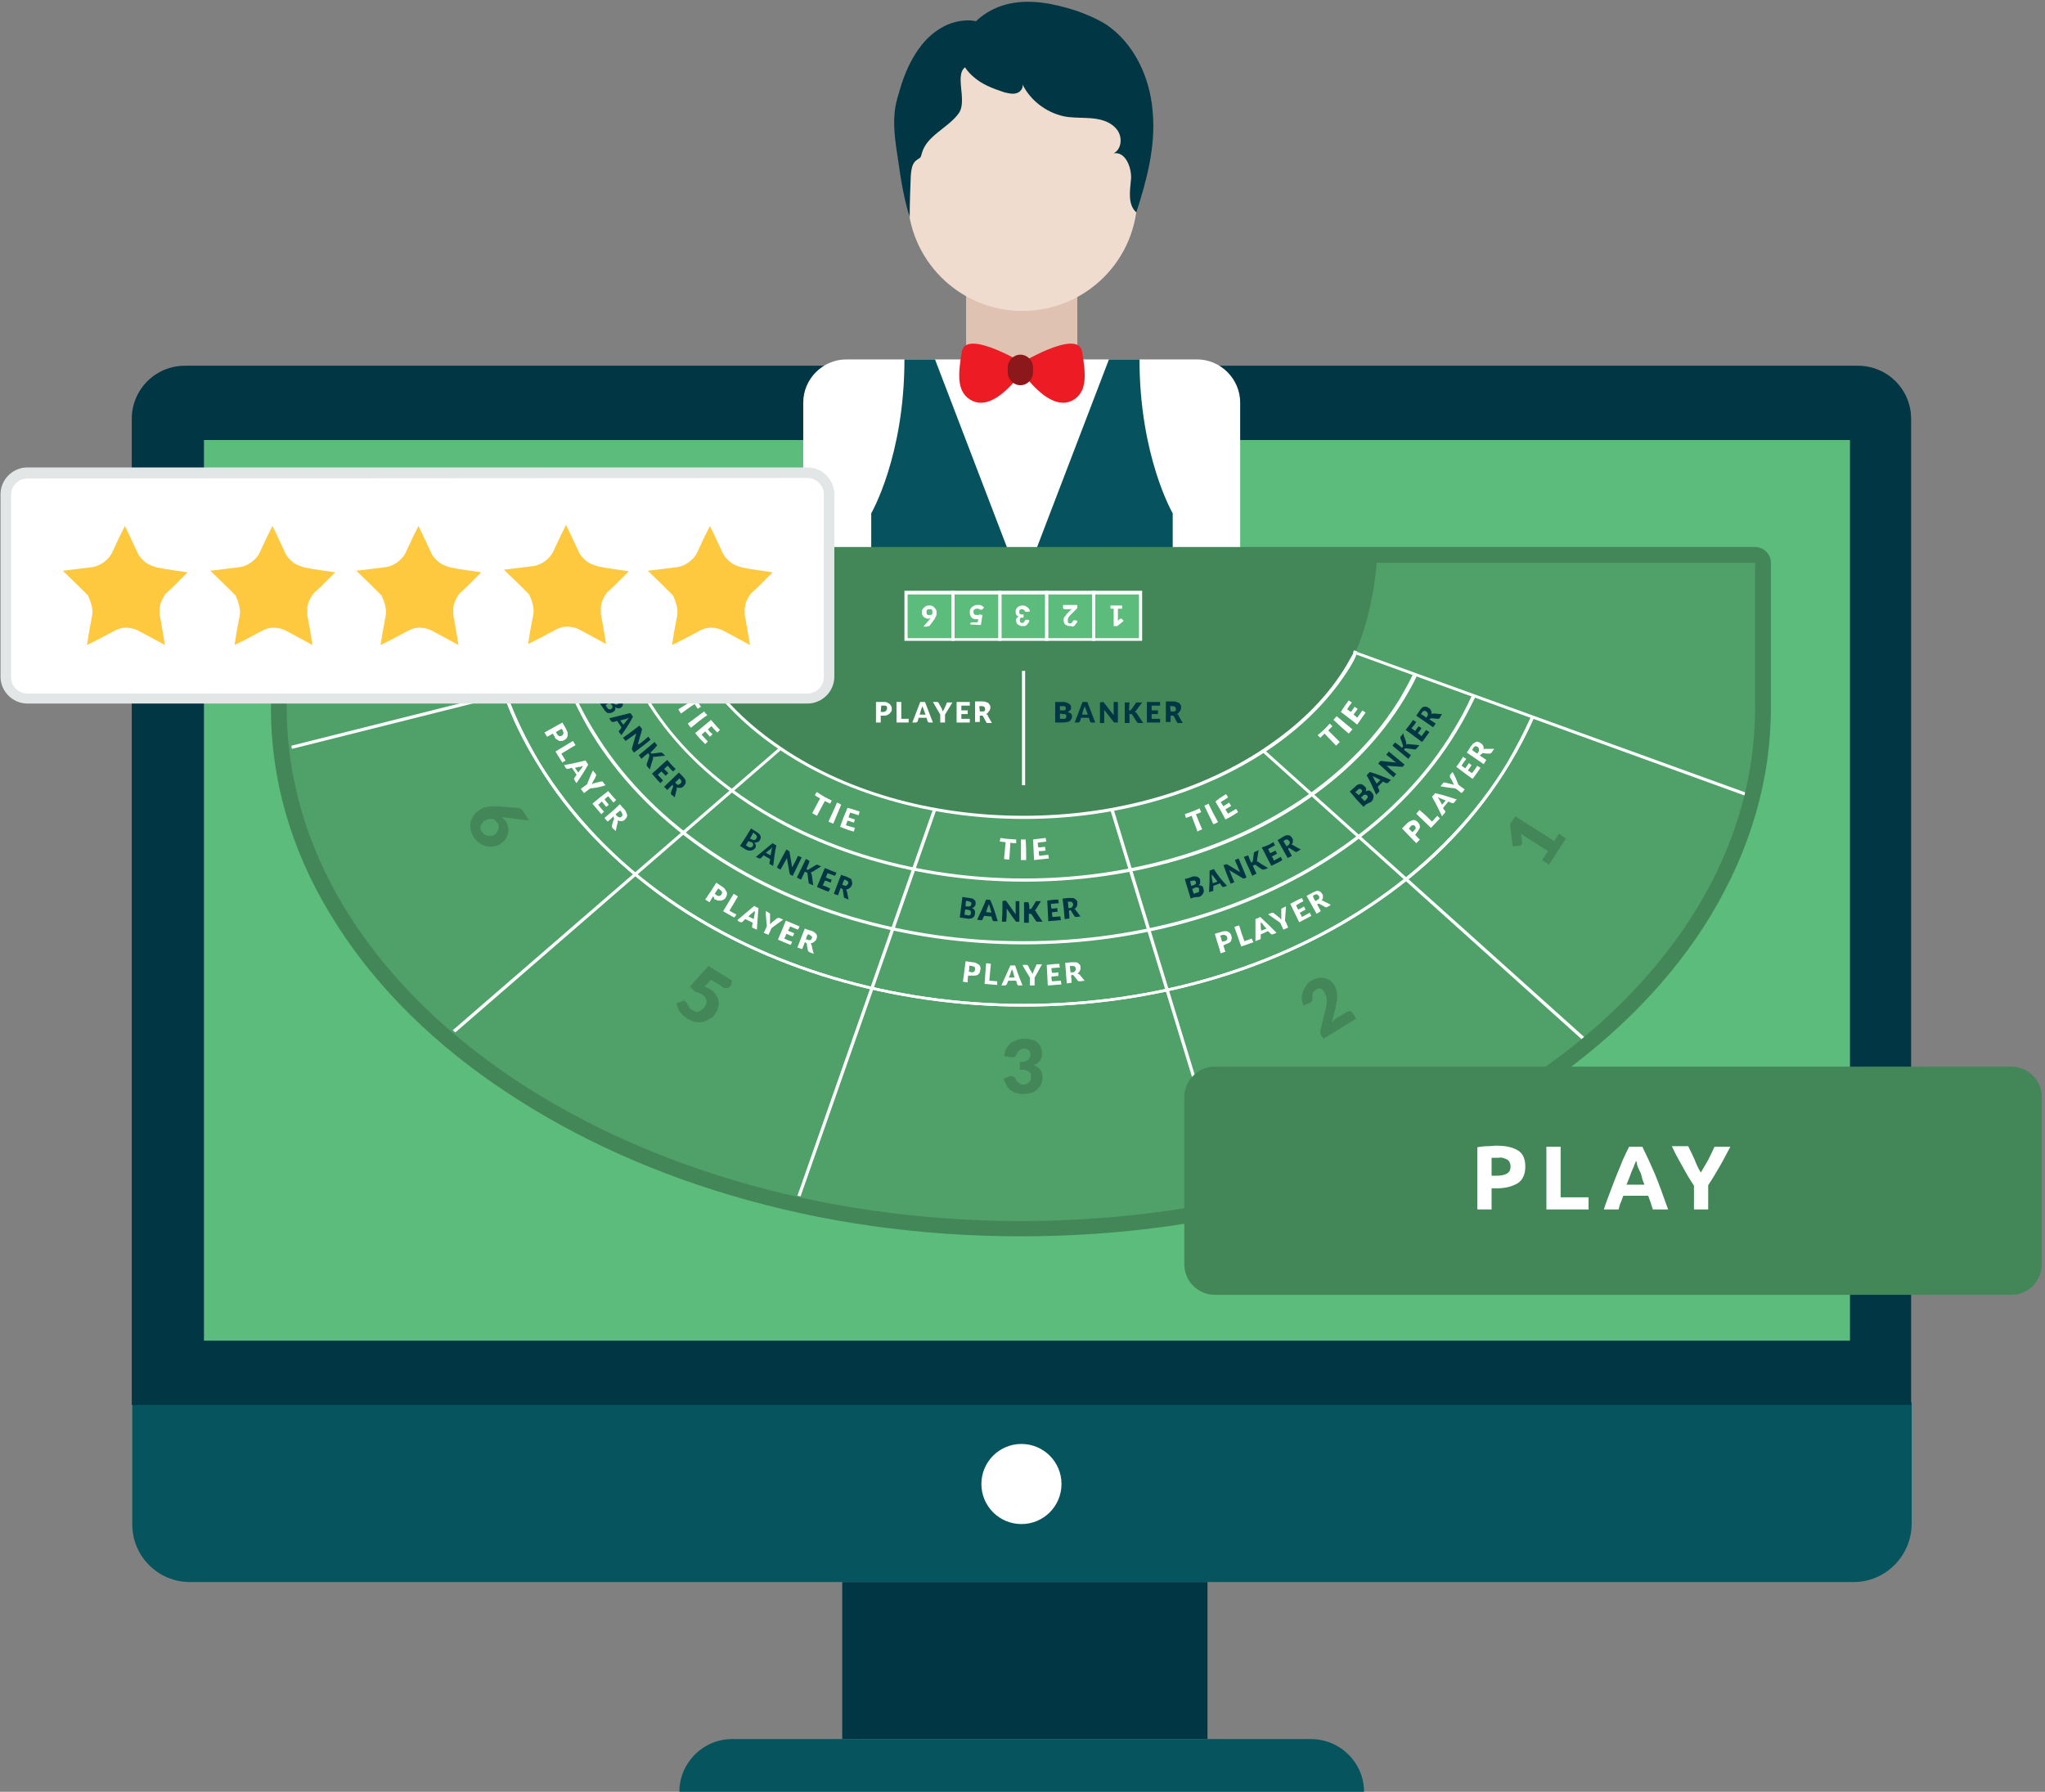 <?xml version="1.0" encoding="utf-8"?>
<!-- Generator: Adobe Illustrator 24.0.2, SVG Export Plug-In . SVG Version: 6.00 Build 0)  -->
<svg version="1.1" id="Layer_1" xmlns="http://www.w3.org/2000/svg" xmlns:xlink="http://www.w3.org/1999/xlink" x="0px" y="0px"
	 viewBox="0 0 388 340" style="enable-background:new 0 0 388 340;" xml:space="preserve">
<rect x="0" y="0" width="388" height="340" fill="#808080" stroke="none"/>
<style type="text/css">
	.st0{fill:#06545D;}
	.st1{fill:#013644;}
	.st2{fill:#5CBC7C;}
	.st3{fill:#E0C2B2;}
	.st4{fill:#F0DCCF;}
	.st5{fill:#FFFFFF;}
	.st6{fill:#ED1C24;}
	.st7{fill:#8D181B;}
	.st8{fill:#06525E;}
	.st9{fill:#F6EFDB;}
	.st10{fill:#50A069;}
	.st11{fill:#438758;}
	.st12{fill:#E2E6E7;}
	.st13{fill:#FEC93F;}
	.st14{enable-background:new    ;}
</style>
<g>
	<g>
		<g>
			<path class="st0" d="M351.7,300.2H36c-6,0-10.9-4.9-10.9-10.9v-23.2h337.6v23.2C362.6,295.3,357.7,300.2,351.7,300.2z"/>
		</g>
		<g>
			<rect x="159.8" y="300.2" class="st1" width="69.3" height="29.8"/>
		</g>
		<g>
			<path class="st1" d="M362.6,266.6H25V79.5c0-5.6,4.5-10.1,10.1-10.1h317.4c5.6,0,10.1,4.5,10.1,10.1V266.6z"/>
		</g>
		<g>
			<rect x="38.7" y="83.5" class="st2" width="312.3" height="170.9"/>
		</g>
		<g>
			<g>
				<rect x="183.3" y="56" class="st3" width="21.1" height="13.5"/>
			</g>
			<g>
				<path class="st4" d="M194,59L194,59c-12.1,0-21.8-9.8-21.8-21.8V26.1C172.2,14,182,4.3,194,4.3l0,0c12.1,0,21.8,9.8,21.8,21.8
					v11.1C215.8,49.3,206,59,194,59z"/>
			</g>
			<g>
				<path class="st5" d="M235.3,125h-82.9V76.4c0-4.5,3.7-8.2,8.2-8.2h66.5c4.5,0,8.2,3.7,8.2,8.2L235.3,125L235.3,125z"/>
			</g>
			<g>
				<g>
					<path class="st6" d="M194.8,69.3c0,0-11.5-7.1-12.3-2.6s-0.8,7.2,1.1,8.8C188.5,79.5,194.8,69.3,194.8,69.3z"/>
				</g>
				<g>
					<path class="st6" d="M193,69.3c0,0,11.5-7.1,12.3-2.6s0.8,7.2-1.1,8.8C199.3,79.5,193,69.3,193,69.3z"/>
				</g>
				<g>
					<path class="st7" d="M193.6,73.1L193.6,73.1c-1.3,0-2.4-1.1-2.4-2.4v-1c0-1.3,1.1-2.4,2.4-2.4l0,0c1.3,0,2.4,1.1,2.4,2.4v1
						C196,72,194.9,73.1,193.6,73.1z"/>
				</g>
			</g>
			<g>
				<path class="st8" d="M177.4,68.2l16.5,43.1v18.2h-28.6V97.4c0,0,6.3-10.8,6.3-29.2C172.8,68.2,177.4,68.2,177.4,68.2z"/>
			</g>
			<g>
				<path class="st8" d="M210.4,68.2l-16.5,43.1v18.2h28.6V97.4c0,0-6.3-10.8-6.3-29.2C214.9,68.2,210.4,68.2,210.4,68.2z"/>
			</g>
			<g>
				<path class="st9" d="M198.6,115.1c0,0.7-0.6,1.3-1.3,1.3s-1.3-0.6-1.3-1.3s0.6-1.3,1.3-1.3C198,113.8,198.6,114.4,198.6,115.1z"
					/>
			</g>
			<g>
				<path class="st1" d="M183.6,12.5c-2.9,1.1,0.1,6.5-1.7,9c-2,2.8-6.1,4.2-7,7.6c-0.1,0.3-0.1,0.5-0.3,0.8
					c-0.2,0.2-0.5,0.3-0.7,0.5c-0.9,0.6-1,1.9-1.1,3c-0.1,2.6-0.2,5.2-0.2,7.8c-1.1-3.5-1.7-7.2-2.2-10.8c-0.5-3.4-1.1-6.8-0.5-10.2
					c0.2-1.1,0.5-2.1,0.8-3.1c0.9-3.1,2.2-6.1,4.2-8.6s4.9-4.4,8.1-4.6c1.1-0.1,2.3,0,3.2,0.6c1.4,0.9,2,2.7,1.6,4.2
					C187.4,10.4,185.1,11.9,183.6,12.5z"/>
			</g>
			<g>
				<path class="st9" d="M198.6,121c0,0.7-0.6,1.3-1.3,1.3s-1.3-0.6-1.3-1.3s0.6-1.3,1.3-1.3S198.6,120.3,198.6,121z"/>
			</g>
			<g>
				<path class="st1" d="M182.3,8.3c-0.8,2.1,0.5,4.6,2.2,6.1c1.7,1.6,3.9,2.4,6,3.1c0.8,0.2,1.6,0.4,2.3,0.2c0.8-0.2,1.4-1,1.2-1.7
					c1.6,3.3,5,5.7,8.6,6.2c1.7,0.2,3.4,0.1,5,0.3c1.7,0.2,3.4,0.8,4.4,2.2c1,1.4,0.8,3.6-0.7,4.4c2.2-0.4,3.4,2.6,3.3,4.8
					c-0.2,2.2-0.7,4.9,1,6.4c2-6.2,3.7-12.6,3.1-19.1c-0.5-6.5-3.5-13-8.9-16.6c-1.8-1.1-3.7-1.9-5.7-2.6c-4.1-1.3-8.4-2.2-12.6-1.3
					C187.4,1.6,183.9,4.3,182.3,8.3z"/>
			</g>
		</g>
		<g>
			<g>
				<g>
					<path class="st10" d="M193.7,233.2c-37.5,0-72.8-10.2-99.3-28.8c-13-9.1-23.1-19.6-30.3-31.4C56.7,160.8,53,147.8,53,134.3
						v-27.5c0-0.8,0.7-1.5,1.5-1.5H333c0.8,0,1.5,0.7,1.5,1.5v27.5c0,13.4-3.8,26.4-11.2,38.7c-7.1,11.8-17.3,22.3-30.3,31.4
						C266.5,223,231.2,233.2,193.7,233.2z"/>
				</g>
			</g>
			<g>
				<g>
					<path class="st5" d="M290.4,136.2c-1.3,2.9-2.8,5.7-4.4,8.5c-6,9.9-14.3,18.6-24.6,25.8c-18.5,12.9-42.3,20-67.2,20
						s-48.8-7.1-67.2-20c-10.3-7.2-18.5-15.9-24.6-25.8c-2.5-4.2-4.6-8.5-6.2-12.9l-0.6,0.1c1.6,4.5,3.7,8.8,6.3,13
						c6,10,14.4,18.7,24.7,26c18.6,13,42.6,20.1,67.6,20.1s49-7.1,67.6-20.1c10.4-7.2,18.7-16,24.7-26c1.7-2.8,3.2-5.7,4.5-8.6
						L290.4,136.2z"/>
				</g>
			</g>
			<g>
				<g>
					<path class="st5" d="M290.4,136.2c-1.3,2.9-2.8,5.7-4.4,8.5c-6,9.9-14.3,18.6-24.6,25.8c-18.5,12.9-42.3,20-67.2,20
						s-48.8-7.1-67.2-20c-10.3-7.2-18.5-15.9-24.6-25.8c-2.5-4.2-4.6-8.5-6.2-12.9l-0.6,0.1c1.6,4.5,3.7,8.8,6.3,13
						c6,10,14.4,18.7,24.7,26c18.6,13,42.6,20.1,67.6,20.1s49-7.1,67.6-20.1c10.4-7.2,18.7-16,24.7-26c1.7-2.8,3.2-5.7,4.5-8.6
						L290.4,136.2z"/>
				</g>
			</g>
			<g>
				<g>
					<path class="st5" d="M279.2,132.1c-1,2.2-2.1,4.3-3.4,6.4c-5.1,8.5-12.3,16-21.2,22.2c-16.5,11.5-38,17.9-60.4,17.9
						s-43.9-6.3-60.4-17.9c-8.9-6.2-16.1-13.7-21.2-22.2c-1.9-3.1-3.5-6.3-4.8-9.6l-0.6,0.1c1.3,3.3,2.9,6.6,4.8,9.8
						c5.2,8.6,12.4,16.1,21.4,22.4c16.6,11.6,38.2,18,60.8,18s44.2-6.4,60.8-18c9-6.3,16.2-13.8,21.4-22.4c1.3-2.1,2.4-4.3,3.5-6.5
						L279.2,132.1z"/>
				</g>
			</g>
			<g>
				<g>
					<path class="st5" d="M268,128.1c-0.7,1.5-1.5,2.9-2.3,4.3c-4.3,7.1-10.3,13.3-17.8,18.6c-14.5,10.1-33.6,15.7-53.6,15.7
						c-20.1,0-39.1-5.6-53.6-15.7c-7.6-5.3-13.6-11.5-17.8-18.6c-1.3-2.1-2.4-4.2-3.3-6.4l-0.6,0.1c0.9,2.2,2.1,4.4,3.4,6.6
						c4.3,7.1,10.4,13.5,18,18.8c14.6,10.2,33.8,15.8,54,15.8s39.4-5.6,54-15.8c7.6-5.3,13.7-11.7,18-18.8c0.9-1.5,1.7-2.9,2.4-4.4
						L268,128.1z"/>
				</g>
			</g>
			<g>
				<g>
					<g>
						<path class="st11" d="M147.2,141.5c12.6,8.8,29.3,13.7,47,13.7s34.4-4.8,47-13.7c6.2-4.4,11.1-9.4,14.6-15.1
							c3.2-5.3,5-13.9,5.4-19.7h-134c0.4,5.8,2.2,14.4,5.4,19.7C136.1,132.1,141,137.2,147.2,141.5z"/>
					</g>
				</g>
				<g>
					<g>
						<g>
							<path class="st5" d="M255.5,126.2c-3.4,5.7-8.3,10.7-14.5,15c-12.5,8.8-29.2,13.6-46.8,13.6c-17.7,0-34.3-4.8-46.8-13.6
								c-6.2-4.3-11.1-9.4-14.5-15c-0.6-1-1.1-2.1-1.6-3.2l-0.6,0.1c0.5,1.2,1.1,2.4,1.7,3.4c3.5,5.7,8.4,10.8,14.7,15.2
								c12.6,8.8,29.4,13.7,47.2,13.7s34.5-4.9,47.2-13.7c6.3-4.4,11.2-9.5,14.7-15.2c0.4-0.7,0.9-1.5,1.2-2.4l-0.6-0.2
								C256.3,124.8,255.9,125.5,255.5,126.2z"/>
						</g>
						<g>
							<path class="st5" d="M331.5,150.5l-74-26.8c-0.1,0.2-0.2,0.4-0.2,0.5l74.1,26.9L331.5,150.5z"/>
						</g>
						<g>
							<path class="st5" d="M256.9,123.4c-0.1,0.2-0.2,0.4-0.2,0.5l0.6,0.2c0.1-0.2,0.2-0.4,0.2-0.5L256.9,123.4z"/>
						</g>
					</g>
					<g>
						<path class="st5" d="M55.3,141.5c0,0.2,0,0.4,0.1,0.6l75.3-18.9c-0.1-0.2-0.2-0.4-0.2-0.6L55.3,141.5z"/>
					</g>
					<g>
						<path class="st5" d="M131,122.5l-0.6,0.1c0.1,0.2,0.2,0.4,0.2,0.6l0.6-0.1C131.2,122.9,131.1,122.7,131,122.5z"/>
					</g>
				</g>
			</g>
			<g>
				<g>
					<path class="st5" d="M148.2,142.3l-0.4-0.4l-61.9,53.6c0.2,0.1,0.3,0.3,0.5,0.4L148.2,142.3z"/>
				</g>
			</g>
			<g>
				<g>
					<path class="st5" d="M177.6,153.8l-0.6-0.2l-25.7,73.3c0.2,0,0.4,0.1,0.6,0.1L177.6,153.8z"/>
				</g>
			</g>
			<g>
				<g>
					<path class="st5" d="M211.3,153.6l-0.6,0.2l22.6,73.9c0.2,0,0.4-0.1,0.6-0.1L211.3,153.6z"/>
				</g>
			</g>
			<g>
				<g>
					<path class="st5" d="M239.9,142.3l-0.4,0.4l60.7,54.6c0.2-0.1,0.3-0.3,0.5-0.4L239.9,142.3z"/>
				</g>
			</g>
			<g>
				<g>
					<path class="st5" d="M331.4,151.1c0-0.2,0.1-0.4,0.1-0.6"/>
				</g>
			</g>
			<g>
				<g>
					<g>
						<g>
							<path class="st5" d="M183.7,185.1c-0.1,0.5-0.1,0.8-0.1,1.3c-0.4,0-0.6-0.1-0.9-0.1c0.2-1.5,0.3-2.3,0.5-3.9
								c0.5,0.1,0.8,0.1,1.4,0.2c0.3,0,0.5,0.1,0.7,0.2c0.2,0.1,0.3,0.2,0.5,0.3c0.1,0.1,0.2,0.3,0.2,0.4c0,0.2,0.1,0.3,0,0.5
								c0,0.2-0.1,0.4-0.1,0.5s-0.2,0.3-0.3,0.4c-0.1,0.1-0.3,0.2-0.5,0.2s-0.5,0.1-0.7,0C184,185.2,183.9,185.1,183.7,185.1z
								 M183.8,184.4c0.2,0,0.3,0,0.5,0.1c0.2,0,0.4,0,0.5-0.1s0.2-0.3,0.2-0.5c0-0.1,0-0.2,0-0.2c0-0.1-0.1-0.1-0.1-0.2
								c0-0.1-0.1-0.1-0.2-0.1c-0.1,0-0.2-0.1-0.3-0.1c-0.2,0-0.3,0-0.5-0.1C183.9,183.7,183.9,184,183.8,184.4z"/>
						</g>
						<g>
							<path class="st5" d="M187.7,186.1c0.6,0,0.9,0.1,1.5,0.1c0,0.3,0,0.4,0,0.7c-1-0.1-1.5-0.1-2.4-0.2c0.1-1.6,0.2-2.3,0.3-3.9
								c0.4,0,0.5,0,0.9,0.1C187.9,184.2,187.8,184.8,187.7,186.1z"/>
						</g>
						<g>
							<path class="st5" d="M194,187c-0.3,0-0.4,0-0.7,0c-0.1,0-0.1,0-0.2-0.1c-0.1,0-0.1-0.1-0.1-0.1c-0.1-0.3-0.1-0.4-0.2-0.7
								c-0.6,0-0.9,0-1.5,0c-0.1,0.3-0.2,0.4-0.3,0.7l-0.1,0.1c-0.1,0-0.1,0.1-0.2,0.1c-0.3,0-0.4,0-0.7,0c0.7-1.5,1-2.3,1.7-3.8
								c0.4,0,0.6,0,0.9,0C193.1,184.7,193.4,185.5,194,187z M191.4,185.5c0.4,0,0.7,0,1.1,0c-0.1-0.4-0.2-0.6-0.3-1.1
								c0-0.1,0-0.1-0.1-0.2c0-0.1-0.1-0.2-0.1-0.3c0,0.1-0.1,0.2-0.1,0.3s-0.1,0.2-0.1,0.2C191.7,184.9,191.6,185.1,191.4,185.5z"
								/>
						</g>
						<g>
							<path class="st5" d="M196.3,185.5c0,0.6,0,0.9,0,1.5c-0.4,0-0.6,0-0.9,0c0-0.6,0-0.9,0-1.5c-0.6-1-0.9-1.4-1.4-2.4
								c0.3,0,0.5,0,0.8,0c0.1,0,0.1,0,0.2,0.1l0.1,0.1c0.2,0.5,0.3,0.7,0.6,1.1c0,0.1,0.1,0.2,0.1,0.2c0,0.1,0.1,0.2,0.1,0.2
								c0-0.1,0.1-0.2,0.1-0.2c0-0.1,0.1-0.2,0.1-0.3c0.2-0.5,0.3-0.7,0.5-1.1c0,0,0,0,0-0.1c0,0,0,0,0.1-0.1h0.1h0.1
								c0.3,0,0.5,0,0.8,0C197.1,184,196.9,184.5,196.3,185.5z"/>
						</g>
						<g>
							<path class="st5" d="M201,182.9c0,0.3,0,0.4,0.1,0.7c-0.6,0-1,0.1-1.6,0.1c0,0.4,0,0.5,0.1,0.9c0.5,0,0.7,0,1.2-0.1
								c0,0.3,0,0.4,0,0.7c-0.5,0-0.8,0.1-1.3,0.1c0,0.4,0,0.6,0.1,0.9c0.7,0,1-0.1,1.7-0.1c0,0.3,0,0.4,0.1,0.7
								c-1,0.1-1.6,0.1-2.6,0.2c-0.1-1.6-0.1-2.3-0.2-3.9C199.5,183,200,182.9,201,182.9z"/>
						</g>
						<g>
							<path class="st5" d="M203.2,185.1c0.1,0.6,0.1,0.9,0.1,1.4c-0.4,0-0.6,0.1-0.9,0.1c-0.1-1.6-0.2-2.3-0.3-3.9
								c0.5,0,0.8-0.1,1.3-0.1c0.3,0,0.5,0,0.7,0s0.4,0.1,0.5,0.2c0.1,0.1,0.2,0.2,0.3,0.3s0.1,0.3,0.1,0.4c0,0.1,0,0.2,0,0.4
								c0,0.1-0.1,0.2-0.1,0.3c-0.1,0.1-0.1,0.2-0.2,0.3c-0.1,0.1-0.2,0.2-0.3,0.2c0.1,0,0.1,0.1,0.2,0.1c0.1,0,0.1,0.1,0.2,0.1
								c0.4,0.5,0.6,0.7,1,1.2c-0.3,0-0.5,0.1-0.9,0.1c-0.2,0-0.3,0-0.4-0.1c-0.3-0.4-0.5-0.6-0.8-1l-0.1-0.1c0,0-0.1,0-0.2,0
								C203.3,185.1,203.3,185.1,203.2,185.1z M203.1,184.5c0.1,0,0.2,0,0.4,0c0.1,0,0.2,0,0.3-0.1c0.1,0,0.2-0.1,0.2-0.2
								c0-0.1,0.1-0.1,0.1-0.2c0-0.1,0-0.2,0-0.2c0-0.2-0.1-0.3-0.2-0.4c-0.1-0.1-0.3-0.1-0.5-0.1c-0.1,0-0.2,0-0.4,0
								C203,183.8,203.1,184.1,203.1,184.5z"/>
						</g>
					</g>
				</g>
				<g>
					<g>
						<g>
							<path class="st1" d="M182.1,174.1c0.2-1.5,0.3-2.3,0.5-3.9c0.5,0.1,0.8,0.1,1.3,0.2c0.2,0,0.5,0.1,0.6,0.1
								c0.2,0.1,0.3,0.2,0.4,0.3c0.1,0.1,0.2,0.2,0.2,0.4c0,0.1,0,0.3,0,0.4c0,0.1,0,0.2-0.1,0.2c0,0.1-0.1,0.2-0.1,0.2
								c-0.1,0.1-0.1,0.1-0.2,0.2c-0.1,0-0.2,0.1-0.3,0.1c0.2,0.1,0.4,0.2,0.5,0.4s0.1,0.3,0.1,0.6c0,0.2-0.1,0.3-0.1,0.5
								c-0.1,0.1-0.2,0.3-0.3,0.3c-0.1,0.1-0.3,0.2-0.5,0.2s-0.4,0.1-0.6,0C182.9,174.2,182.6,174.2,182.1,174.1z M183.2,172
								c0.2,0,0.3,0,0.4,0c0.1,0,0.2,0,0.3,0s0.1,0,0.2-0.1c0.1,0,0.1-0.1,0.1-0.1c0-0.1,0.1-0.1,0.1-0.2c0-0.1,0-0.2,0-0.2
								c0-0.1,0-0.1-0.1-0.2c0,0-0.1-0.1-0.2-0.1s-0.1,0-0.2-0.1c-0.2,0-0.3,0-0.5-0.1C183.2,171.4,183.2,171.6,183.2,172z
								 M183.1,172.6c0,0.4-0.1,0.6-0.1,1c0.2,0,0.4,0,0.6,0.1c0.1,0,0.2,0,0.3,0s0.1-0.1,0.2-0.1c0,0,0.1-0.1,0.1-0.2
								c0-0.1,0-0.1,0-0.2c0-0.1,0-0.1,0-0.2c0-0.1,0-0.1-0.1-0.2c0,0-0.1-0.1-0.2-0.1c-0.1,0-0.2,0-0.3-0.1
								C183.5,172.6,183.3,172.6,183.1,172.6z"/>
						</g>
						<g>
							<path class="st1" d="M189.3,174.8c-0.3,0-0.4,0-0.7,0c-0.1,0-0.1,0-0.2-0.1l-0.1-0.1c-0.1-0.3-0.1-0.4-0.2-0.7
								c-0.6,0-0.8-0.1-1.4-0.1c-0.1,0.3-0.2,0.4-0.3,0.7l-0.1,0.1c-0.1,0-0.1,0.1-0.2,0c-0.3,0-0.4,0-0.7-0.1
								c0.7-1.5,1.1-2.3,1.7-3.8c0.3,0,0.5,0,0.8,0.1C188.6,172.4,188.8,173.2,189.3,174.8z M187.1,173.1c0.4,0,0.6,0,1,0.1
								c-0.1-0.4-0.2-0.7-0.3-1.1c0-0.1,0-0.2-0.1-0.2c0-0.1,0-0.2-0.1-0.3c0,0.1-0.1,0.2-0.1,0.3s-0.1,0.2-0.1,0.2
								C187.3,172.5,187.2,172.7,187.1,173.1z"/>
						</g>
						<g>
							<path class="st1" d="M190.8,170.9C190.9,170.9,190.9,170.9,190.8,170.9c0.1,0,0.1,0,0.1,0.1c0,0,0,0,0.1,0.1
								c0.7,1,1,1.4,1.7,2.4c0-0.1,0-0.1,0-0.2c0-0.1,0-0.1,0-0.2c0-0.8,0-1.2,0-2.1c0.3,0,0.4,0,0.7,0c0,1.6,0,2.3,0,3.9
								c-0.2,0-0.3,0-0.4,0c-0.1,0-0.1,0-0.2,0l-0.1-0.1c-0.7-0.9-1-1.4-1.7-2.4c0,0.1,0,0.1,0,0.2c0,0.1,0,0.1,0,0.2
								c0,0.8,0,1.3-0.1,2.1c-0.3,0-0.5,0-0.8,0c0.1-1.6,0.1-2.3,0.1-3.9C190.5,170.9,190.6,170.9,190.8,170.9L190.8,170.9z"/>
						</g>
						<g>
							<path class="st1" d="M195.3,172.5c0.1,0,0.1,0,0.1,0c0.1,0,0.2,0,0.3-0.1c0.3-0.5,0.5-0.8,0.8-1.3c0-0.1,0.1-0.1,0.1-0.1
								s0.1,0,0.2,0c0.3,0,0.4,0,0.7,0c-0.4,0.6-0.6,1-1,1.6c0,0.1-0.1,0.1-0.1,0.1l-0.1,0.1c0.1,0,0.1,0.1,0.2,0.1
								c0.1,0,0.1,0.1,0.1,0.2c0.5,0.7,0.7,1.1,1.2,1.8c-0.3,0-0.5,0-0.8,0h-0.1h-0.1c0,0,0,0-0.1,0c0,0,0,0-0.1-0.1
								c-0.4-0.5-0.5-0.8-0.9-1.3l-0.1-0.1c0,0-0.1,0-0.2,0c-0.1,0-0.1,0-0.2,0c0,0.7,0,1,0,1.7c-0.3,0-0.5,0-0.9,0
								c0-1.6,0-2.3,0-3.9c0.3,0,0.5,0,0.8,0C195.3,171.6,195.3,171.9,195.3,172.5z"/>
						</g>
						<g>
							<path class="st1" d="M200.8,170.7c0,0.3,0,0.4,0.1,0.7c-0.6,0-0.9,0.1-1.5,0.1c0,0.4,0,0.5,0.1,0.9c0.5,0,0.7,0,1.1-0.1
								c0,0.3,0,0.4,0.1,0.7c-0.5,0-0.7,0.1-1.1,0.1c0,0.4,0,0.6,0.1,0.9c0.6,0,0.9-0.1,1.5-0.1c0,0.3,0,0.4,0.1,0.7
								c-1,0.1-1.4,0.1-2.4,0.2c-0.1-1.6-0.1-2.3-0.2-3.9C199.4,170.8,199.8,170.7,200.8,170.7z"/>
						</g>
						<g>
							<path class="st1" d="M202.8,172.9c0.1,0.6,0.1,0.9,0.1,1.4c-0.3,0-0.5,0.1-0.9,0.1c-0.1-1.5-0.2-2.3-0.4-3.9
								c0.5,0,0.7-0.1,1.2-0.1c0.3,0,0.5,0,0.7,0s0.3,0.1,0.5,0.2c0.1,0.1,0.2,0.2,0.3,0.3s0.1,0.3,0.1,0.4c0,0.1,0,0.2,0,0.4
								c0,0.1-0.1,0.2-0.1,0.3c-0.1,0.1-0.1,0.2-0.2,0.3c-0.1,0.1-0.2,0.2-0.3,0.2c0.1,0,0.1,0.1,0.2,0.1c0.1,0,0.1,0.1,0.1,0.1
								c0.4,0.5,0.6,0.8,0.9,1.2c-0.3,0-0.5,0.1-0.8,0.1c-0.1,0-0.3,0-0.3-0.1c-0.3-0.4-0.4-0.6-0.7-1.1l-0.1-0.1c0,0-0.1,0-0.2,0
								C202.9,172.9,202.9,172.9,202.8,172.9z M202.7,172.3c0.1,0,0.2,0,0.3,0s0.2,0,0.3-0.1c0.1,0,0.1-0.1,0.2-0.2
								c0-0.1,0.1-0.1,0.1-0.2c0-0.1,0-0.2,0-0.2c0-0.2-0.1-0.3-0.2-0.4c-0.1-0.1-0.3-0.1-0.5-0.1c-0.1,0-0.2,0-0.3,0
								C202.7,171.6,202.7,171.9,202.7,172.3z"/>
						</g>
					</g>
				</g>
				<g>
					<g>
						<g>
							<path class="st5" d="M192.8,159.3c0,0.3,0,0.4,0,0.7c-0.4,0-0.7,0-1.1-0.1c-0.1,1.3-0.1,1.9-0.2,3.2c-0.4,0-0.6,0-1-0.1
								c0.1-1.3,0.2-1.9,0.3-3.2c-0.4,0-0.7-0.1-1.1-0.1c0-0.3,0.1-0.4,0.1-0.7C190.9,159.2,191.5,159.2,192.8,159.3z"/>
						</g>
						<g>
							<path class="st5" d="M194.7,163.2c-0.4,0-0.6,0-1,0c0-1.6,0-2.3,0-3.9c0.4,0,0.5,0,0.9,0
								C194.7,160.8,194.7,161.6,194.7,163.2z"/>
						</g>
						<g>
							<path class="st5" d="M198.4,159c0,0.3,0.1,0.4,0.1,0.7c-0.6,0.1-1,0.1-1.6,0.2c0,0.4,0,0.5,0.1,0.9c0.5,0,0.8-0.1,1.3-0.1
								c0,0.3,0,0.4,0.1,0.7c-0.5,0.1-0.8,0.1-1.3,0.1c0,0.4,0,0.6,0.1,0.9c0.7-0.1,1-0.1,1.7-0.2c0,0.3,0.1,0.4,0.1,0.7
								c-1.1,0.1-1.7,0.2-2.8,0.3c-0.1-1.6-0.1-2.3-0.2-3.9C196.9,159.2,197.4,159.1,198.4,159z"/>
						</g>
					</g>
				</g>
				<g>
					<path class="st11" d="M194.5,197.1c0.5,0,1,0.1,1.4,0.2c0.4,0.1,0.7,0.3,1,0.6s0.5,0.5,0.6,0.9c0.1,0.3,0.2,0.7,0.2,1
						s0,0.6-0.1,0.9s-0.2,0.5-0.3,0.6c-0.1,0.2-0.3,0.3-0.5,0.5c-0.2,0.1-0.4,0.2-0.7,0.3c1.1,0.4,1.7,1.2,1.7,2.3
						c0,0.6-0.1,1-0.3,1.4s-0.5,0.7-0.8,1s-0.7,0.5-1.2,0.6c-0.4,0.1-0.9,0.2-1.4,0.2s-0.9-0.1-1.3-0.2c-0.4-0.1-0.7-0.3-1-0.5
						s-0.6-0.5-0.8-0.9s-0.4-0.8-0.6-1.3l1-0.4c0.1,0,0.2-0.1,0.3-0.1s0.2,0,0.2,0c0.2,0,0.3,0,0.4,0.1s0.2,0.1,0.3,0.3
						c0.2,0.4,0.4,0.7,0.7,0.9s0.5,0.3,0.8,0.3c0.2,0,0.5,0,0.6-0.1c0.2-0.1,0.3-0.2,0.5-0.3c0.1-0.1,0.2-0.3,0.3-0.4
						s0.1-0.3,0.1-0.5s0-0.4,0-0.6c0-0.2-0.1-0.3-0.3-0.5c-0.1-0.1-0.4-0.2-0.6-0.3c-0.3-0.1-0.7-0.1-1.2-0.1v-1.5
						c0.4,0,0.8,0,1-0.1c0.3-0.1,0.5-0.2,0.6-0.3s0.2-0.3,0.3-0.4c0-0.2,0.1-0.3,0.1-0.5c0-0.4-0.1-0.7-0.3-0.9s-0.5-0.3-0.9-0.3
						c-0.2,0-0.3,0-0.5,0.1c-0.1,0-0.3,0.1-0.4,0.2s-0.2,0.2-0.3,0.3s-0.1,0.2-0.2,0.4c-0.1,0.2-0.2,0.4-0.3,0.5s-0.3,0.1-0.5,0.1
						c0,0-0.1,0-0.2,0s-0.1,0-0.2,0l-1.2-0.2c0.1-0.5,0.2-1,0.4-1.4s0.5-0.7,0.8-1s0.7-0.4,1.1-0.6S194,197.1,194.5,197.1z"/>
				</g>
			</g>
			<g>
				<g>
					<g>
						<g>
							<path class="st5" d="M232.1,179.4c0.2,0.5,0.2,0.7,0.4,1.2c-0.4,0.1-0.5,0.2-0.9,0.3c-0.4-1.5-0.7-2.2-1.1-3.7
								c0.5-0.2,0.8-0.2,1.3-0.4c0.3-0.1,0.5-0.1,0.7-0.1s0.4,0,0.5,0.1c0.2,0.1,0.3,0.2,0.4,0.3c0.1,0.1,0.2,0.3,0.2,0.4
								c0.1,0.2,0.1,0.4,0.1,0.5c0,0.2-0.1,0.3-0.1,0.5c-0.1,0.2-0.2,0.3-0.4,0.4c-0.2,0.1-0.4,0.2-0.7,0.3
								C232.4,179.3,232.3,179.3,232.1,179.4z M231.9,178.7c0.2-0.1,0.3-0.1,0.5-0.1c0.2-0.1,0.4-0.2,0.4-0.3c0.1-0.1,0.1-0.3,0-0.5
								c0-0.1-0.1-0.2-0.1-0.2c0-0.1-0.1-0.1-0.2-0.1c-0.1,0-0.1-0.1-0.2-0.1c-0.1,0-0.2,0-0.3,0c-0.2,0.1-0.3,0.1-0.5,0.1
								C231.7,178,231.7,178.3,231.9,178.7z"/>
						</g>
						<g>
							<path class="st5" d="M236.1,178.6c0.6-0.2,0.8-0.3,1.4-0.5c0.1,0.3,0.2,0.4,0.3,0.7c-0.9,0.3-1.4,0.5-2.3,0.8
								c-0.5-1.5-0.8-2.2-1.3-3.7c0.3-0.1,0.5-0.2,0.9-0.3C235.5,176.9,235.7,177.5,236.1,178.6z"/>
						</g>
						<g>
							<path class="st5" d="M242.2,177c-0.3,0.1-0.4,0.2-0.7,0.3c-0.1,0-0.1,0-0.2,0c-0.1,0-0.1,0-0.2-0.1c-0.2-0.2-0.3-0.3-0.5-0.5
								c-0.6,0.2-0.8,0.4-1.4,0.6c0,0.3,0,0.4,0,0.7c0,0.1,0,0.1-0.1,0.2c0,0.1-0.1,0.1-0.2,0.1c-0.3,0.1-0.4,0.2-0.7,0.3
								c0-1.7,0-2.5,0-4.2c0.3-0.1,0.5-0.2,0.9-0.4C240.4,175.2,241,175.8,242.2,177z M239.3,176.6c0.4-0.2,0.6-0.2,1-0.4
								c-0.3-0.3-0.5-0.5-0.7-0.8c0-0.1-0.1-0.1-0.2-0.2c-0.1-0.1-0.1-0.2-0.2-0.2c0,0.1,0,0.2,0,0.3s0,0.2,0,0.3
								C239.2,176,239.2,176.2,239.3,176.6z"/>
						</g>
						<g>
							<path class="st5" d="M243.8,174.7c0.3,0.5,0.4,0.8,0.6,1.3c-0.3,0.2-0.5,0.2-0.9,0.4c-0.2-0.5-0.4-0.8-0.6-1.3
								c-0.9-0.6-1.4-1-2.3-1.6c0.3-0.1,0.4-0.2,0.7-0.3c0.1,0,0.1,0,0.2,0c0.1,0,0.1,0,0.2,0.1c0.4,0.3,0.6,0.5,1,0.8
								c0.1,0.1,0.2,0.1,0.2,0.2c0.1,0.1,0.1,0.1,0.2,0.2c0-0.1,0-0.2,0-0.2c0-0.1,0-0.2,0-0.3c0-0.5,0-0.8,0-1.3v-0.1v-0.1
								c0,0,0-0.1,0.1-0.1c0,0,0.1,0,0.1-0.1c0.3-0.1,0.4-0.2,0.7-0.3C243.9,173,243.9,173.6,243.8,174.7z"/>
						</g>
						<g>
							<path class="st5" d="M247,170.4c0.1,0.2,0.2,0.4,0.3,0.6c-0.6,0.3-0.9,0.5-1.4,0.8c0.2,0.3,0.2,0.5,0.4,0.8
								c0.4-0.2,0.7-0.3,1.1-0.6c0.1,0.2,0.2,0.4,0.3,0.6c-0.4,0.2-0.7,0.4-1.1,0.6c0.2,0.3,0.3,0.5,0.4,0.8
								c0.6-0.3,0.9-0.5,1.5-0.8c0.1,0.2,0.2,0.4,0.3,0.6c-0.9,0.5-1.4,0.7-2.3,1.2c-0.7-1.4-1-2.1-1.7-3.5
								C245.6,171.1,246.1,170.8,247,170.4z"/>
						</g>
						<g>
							<path class="st5" d="M249.9,171.6c0.3,0.5,0.4,0.8,0.7,1.3c-0.3,0.2-0.5,0.3-0.8,0.5c-0.8-1.4-1.1-2-1.9-3.4
								c0.4-0.2,0.7-0.4,1.1-0.6c0.2-0.1,0.5-0.2,0.7-0.3s0.4-0.1,0.5,0c0.2,0,0.3,0.1,0.4,0.2c0.1,0.1,0.2,0.2,0.3,0.4
								c0.1,0.1,0.1,0.2,0.1,0.3s0,0.2,0,0.3s0,0.2-0.1,0.3c0,0.1-0.1,0.2-0.2,0.3c0.1,0,0.1,0,0.2,0c0.1,0,0.1,0,0.2,0.1
								c0.6,0.3,0.9,0.4,1.4,0.7c-0.3,0.2-0.4,0.3-0.7,0.4c-0.1,0.1-0.3,0.1-0.4,0c-0.5-0.3-0.7-0.4-1.1-0.6c-0.1,0-0.1,0-0.1,0
								S250.1,171.5,249.9,171.6C250,171.5,250,171.5,249.9,171.6z M249.6,171c0.1-0.1,0.2-0.1,0.3-0.2c0.1-0.1,0.2-0.1,0.3-0.2
								c0.1-0.1,0.1-0.1,0.1-0.2c0-0.1,0-0.2,0-0.2c0-0.1,0-0.2-0.1-0.2c-0.1-0.1-0.2-0.2-0.3-0.3c-0.1,0-0.3,0-0.5,0.1
								c-0.1,0.1-0.2,0.1-0.3,0.2C249.2,170.4,249.3,170.6,249.6,171z"/>
						</g>
					</g>
				</g>
				<g>
					<g>
						<g>
							<path class="st1" d="M225.9,170.5c-0.4-1.5-0.7-2.2-1.1-3.7c0.5-0.1,0.8-0.2,1.3-0.4c0.2-0.1,0.4-0.1,0.6-0.1
								c0.2,0,0.3,0,0.5,0.1c0.1,0.1,0.2,0.1,0.3,0.2c0.1,0.1,0.2,0.2,0.2,0.4c0,0.1,0,0.2,0,0.3s0,0.2,0,0.3s-0.1,0.2-0.1,0.2
								c-0.1,0.1-0.1,0.2-0.2,0.2c0.2,0,0.4,0,0.6,0.1c0.2,0.1,0.3,0.2,0.3,0.5c0.1,0.2,0.1,0.3,0.1,0.5s-0.1,0.3-0.1,0.4
								c-0.1,0.1-0.2,0.3-0.3,0.4c-0.1,0.1-0.3,0.2-0.5,0.3C226.7,170.2,226.4,170.3,225.9,170.5z M226,168.1
								c0.2-0.1,0.3-0.1,0.4-0.1c0.1,0,0.2-0.1,0.2-0.1c0.1,0,0.1-0.1,0.2-0.1c0,0,0.1-0.1,0.1-0.2c0-0.1,0-0.1,0-0.2
								c0-0.1-0.1-0.2-0.1-0.2c0-0.1-0.1-0.1-0.1-0.1c-0.1,0-0.1,0-0.2,0s-0.1,0-0.2,0c-0.2,0.1-0.3,0.1-0.5,0.1
								C225.9,167.5,225.9,167.7,226,168.1z M226.2,168.7c0.1,0.4,0.2,0.6,0.3,0.9c0.2-0.1,0.3-0.1,0.6-0.2c0.1,0,0.2-0.1,0.3-0.1
								c0.1-0.1,0.1-0.1,0.1-0.2c0-0.1,0-0.1,0-0.2c0-0.1,0-0.1,0-0.2c0-0.1,0-0.1-0.1-0.2l-0.1-0.1c-0.1,0-0.1,0-0.2,0
								c-0.1,0-0.2,0-0.3,0C226.5,168.6,226.4,168.6,226.2,168.7z"/>
						</g>
						<g>
							<path class="st1" d="M232.8,168.1c-0.2,0.1-0.4,0.1-0.6,0.2c-0.1,0-0.1,0-0.2,0c-0.1,0-0.1,0-0.1-0.1
								c-0.2-0.2-0.3-0.3-0.4-0.6c-0.5,0.2-0.8,0.3-1.3,0.5c0,0.3,0,0.4,0,0.7c0,0.1,0,0.1,0,0.2c0,0.1-0.1,0.1-0.2,0.1
								c-0.3,0.1-0.4,0.1-0.6,0.2c0.1-1.7,0.1-2.5,0.1-4.1c0.3-0.1,0.5-0.2,0.8-0.3C231.2,166.3,231.7,166.9,232.8,168.1z
								 M230.1,167.6c0.4-0.1,0.6-0.2,0.9-0.3c-0.3-0.4-0.4-0.5-0.7-0.9c0-0.1-0.1-0.1-0.2-0.2c-0.1-0.1-0.1-0.2-0.2-0.3
								c0,0.1,0,0.2,0,0.3s0,0.2,0,0.3C230,166.9,230,167.1,230.1,167.6z"/>
						</g>
						<g>
							<path class="st1" d="M232.6,164C232.6,164,232.7,164,232.6,164c0.1,0,0.1,0,0.1,0h0.1c1,0.6,1.5,0.9,2.5,1.5
								c0-0.1-0.1-0.1-0.1-0.2c0-0.1-0.1-0.1-0.1-0.2c-0.3-0.8-0.5-1.1-0.8-1.9c0.3-0.1,0.4-0.2,0.7-0.3c0.6,1.4,0.9,2.1,1.5,3.6
								c-0.2,0.1-0.2,0.1-0.4,0.2c-0.1,0-0.1,0-0.2,0c-0.1,0-0.1,0-0.2-0.1c-1-0.6-1.5-0.9-2.5-1.5c0,0.1,0.1,0.1,0.1,0.2
								c0,0.1,0.1,0.1,0.1,0.2c0.3,0.8,0.5,1.2,0.8,1.9c-0.3,0.1-0.4,0.2-0.7,0.3c-0.6-1.4-0.9-2.2-1.4-3.6
								C232.3,164.2,232.4,164.1,232.6,164C232.6,164.1,232.6,164,232.6,164z"/>
						</g>
						<g>
							<path class="st1" d="M237.4,163.7c0,0,0.1,0,0.1-0.1c0.1-0.1,0.2-0.1,0.2-0.2c0.1-0.6,0.1-0.9,0.2-1.5c0-0.1,0-0.1,0.1-0.2
								c0,0,0.1-0.1,0.2-0.1c0.3-0.1,0.4-0.2,0.6-0.3c-0.1,0.8-0.2,1.1-0.3,1.9c0,0.1,0,0.1,0,0.2c0,0.1,0,0.1-0.1,0.1
								c0.1,0,0.1,0,0.2,0c0.1,0,0.1,0,0.2,0.1c0.7,0.5,1.1,0.7,1.8,1.1c-0.3,0.1-0.4,0.2-0.7,0.3h-0.1h-0.1h-0.1h-0.1
								c-0.5-0.3-0.8-0.5-1.3-0.9h-0.1c-0.1,0-0.1,0-0.2,0.1c-0.1,0-0.1,0.1-0.2,0.1c0.3,0.6,0.4,0.9,0.7,1.5
								c-0.3,0.1-0.5,0.2-0.8,0.4c-0.6-1.4-1-2.1-1.6-3.6c0.3-0.1,0.5-0.2,0.8-0.3C237,162.8,237.1,163.1,237.4,163.7z"/>
						</g>
						<g>
							<path class="st1" d="M241.6,159.8c0.1,0.2,0.2,0.4,0.3,0.6c-0.5,0.3-0.8,0.4-1.3,0.7c0.2,0.3,0.2,0.5,0.4,0.8
								c0.4-0.2,0.6-0.3,1-0.5c0.1,0.2,0.2,0.4,0.3,0.6c-0.4,0.2-0.6,0.3-1,0.5c0.2,0.3,0.3,0.5,0.4,0.8c0.5-0.3,0.8-0.4,1.3-0.7
								c0.1,0.2,0.2,0.4,0.3,0.6c-0.8,0.5-1.3,0.7-2.1,1.1c-0.7-1.4-1.1-2.1-1.8-3.5C240.4,160.5,240.8,160.3,241.6,159.8z"/>
						</g>
						<g>
							<path class="st1" d="M244.4,161.1c0.3,0.5,0.4,0.8,0.7,1.3c-0.3,0.2-0.5,0.3-0.8,0.4c-0.8-1.4-1.1-2-1.9-3.4
								c0.4-0.2,0.6-0.3,1-0.6c0.2-0.1,0.4-0.2,0.6-0.3c0.2,0,0.4,0,0.5,0c0.2,0,0.3,0.1,0.4,0.2c0.1,0.1,0.2,0.2,0.3,0.4
								c0.1,0.1,0.1,0.2,0.1,0.3s0,0.2,0,0.3s0,0.2-0.1,0.3c0,0.1-0.1,0.2-0.2,0.3c0.1,0,0.1,0,0.2,0c0.1,0,0.1,0,0.2,0.1
								c0.5,0.3,0.8,0.5,1.4,0.8c-0.3,0.2-0.4,0.2-0.7,0.4c-0.1,0.1-0.2,0.1-0.4,0c-0.4-0.3-0.7-0.4-1.1-0.7h-0.1h-0.1
								C244.5,161.1,244.5,161.1,244.4,161.1z M244.1,160.6c0.1-0.1,0.2-0.1,0.3-0.2c0.1-0.1,0.2-0.1,0.2-0.2
								c0.1-0.1,0.1-0.1,0.1-0.2c0-0.1,0-0.1,0-0.2c0-0.1,0-0.2-0.1-0.2c-0.1-0.1-0.2-0.2-0.3-0.3c-0.1,0-0.3,0-0.5,0.1
								c-0.1,0.1-0.2,0.1-0.3,0.2C243.7,160,243.9,160.2,244.1,160.6z"/>
						</g>
					</g>
				</g>
				<g>
					<g>
						<g>
							<path class="st5" d="M227.6,153.4c0.1,0.3,0.2,0.4,0.3,0.7c-0.4,0.2-0.6,0.3-1,0.4c0.5,1.2,0.7,1.8,1.2,2.9
								c-0.4,0.1-0.6,0.2-0.9,0.4c-0.4-1.2-0.7-1.8-1.1-3c-0.4,0.2-0.6,0.2-1.1,0.4c-0.1-0.3-0.1-0.4-0.2-0.7
								C225.9,154.1,226.5,153.9,227.6,153.4z"/>
						</g>
						<g>
							<path class="st5" d="M231.1,156c-0.4,0.2-0.5,0.3-0.9,0.4c-0.7-1.4-1-2.1-1.7-3.5c0.3-0.2,0.5-0.2,0.8-0.4
								C230,154,230.4,154.7,231.1,156z"/>
						</g>
						<g>
							<path class="st5" d="M232.6,150.7c0.2,0.2,0.2,0.3,0.4,0.6c-0.5,0.4-0.8,0.5-1.4,0.9c0.2,0.3,0.3,0.5,0.5,0.8
								c0.4-0.3,0.7-0.4,1.1-0.7c0.1,0.2,0.2,0.3,0.4,0.6c-0.4,0.3-0.7,0.4-1.1,0.7c0.2,0.3,0.3,0.5,0.5,0.8
								c0.6-0.4,0.9-0.5,1.5-0.9c0.2,0.2,0.2,0.3,0.4,0.6c-0.9,0.6-1.4,0.9-2.4,1.4c-0.7-1.4-1.1-2-1.9-3.4
								C231.3,151.5,231.8,151.2,232.6,150.7z"/>
						</g>
					</g>
				</g>
				<g>
					<path class="st11" d="M248.8,186.1c0.4-0.3,0.9-0.4,1.3-0.5c0.4-0.1,0.8-0.1,1.2,0s0.7,0.2,1.1,0.5c0.3,0.2,0.6,0.5,0.8,0.9
						c0.2,0.3,0.3,0.7,0.4,1c0.1,0.3,0.1,0.7,0.1,1s0,0.7-0.1,1.1s-0.1,0.7-0.2,1.1l-0.7,2.8c0.2-0.2,0.4-0.4,0.6-0.6
						c0.2-0.2,0.4-0.3,0.6-0.4l1.7-1c0.2-0.1,0.4-0.2,0.6-0.1c0.2,0,0.3,0.2,0.4,0.3l0.7,1.1l-6.2,3.8l-0.4-0.6
						c-0.1-0.1-0.1-0.3-0.2-0.4c0-0.2,0-0.3,0-0.5l1-4.1c0.1-0.4,0.2-0.7,0.2-1s0.1-0.6,0-0.8c0-0.3,0-0.5-0.1-0.7s-0.2-0.4-0.3-0.7
						c-0.2-0.4-0.5-0.6-0.7-0.7c-0.3-0.1-0.6,0-0.9,0.2c-0.1,0.1-0.3,0.2-0.4,0.3c-0.1,0.1-0.2,0.2-0.2,0.4
						c-0.1,0.1-0.1,0.3-0.1,0.4c0,0.1,0,0.3,0,0.4c0,0.2,0,0.4,0,0.5s-0.2,0.3-0.3,0.4c0,0-0.1,0-0.1,0.1c0,0-0.1,0-0.2,0.1
						l-1.1,0.4c-0.2-0.5-0.3-0.9-0.3-1.4c0-0.4,0.1-0.9,0.2-1.2c0.1-0.4,0.4-0.7,0.6-1.1C248,186.6,248.4,186.3,248.8,186.1z"/>
				</g>
			</g>
			<g>
				<g>
					<g>
						<g>
							<path class="st5" d="M268.5,158.4c0.4,0.4,0.5,0.6,0.9,0.9c-0.3,0.3-0.4,0.4-0.7,0.7c-1.1-1.1-1.6-1.7-2.7-2.8
								c0.4-0.4,0.6-0.6,1-1c0.2-0.2,0.4-0.3,0.6-0.4c0.2-0.1,0.4-0.1,0.5-0.2c0.2,0,0.3,0,0.5,0.1s0.3,0.2,0.4,0.3s0.2,0.3,0.3,0.4
								c0.1,0.2,0.1,0.3,0.1,0.5s-0.1,0.4-0.2,0.5c-0.1,0.2-0.2,0.4-0.4,0.6C268.7,158.2,268.6,158.3,268.5,158.4z M268,157.9
								c0.1-0.1,0.2-0.2,0.3-0.3c0.2-0.2,0.3-0.3,0.3-0.5s-0.1-0.3-0.2-0.4c-0.1-0.1-0.1-0.1-0.2-0.1s-0.1,0-0.2,0s-0.2,0-0.2,0.1
								c-0.1,0-0.2,0.1-0.2,0.2c-0.1,0.1-0.2,0.2-0.3,0.3C267.5,157.4,267.6,157.6,268,157.9z"/>
						</g>
						<g>
							<path class="st5" d="M271.7,155.9c0.4-0.4,0.6-0.7,1-1.1c0.2,0.2,0.3,0.3,0.5,0.5c-0.7,0.7-1,1.1-1.7,1.8
								c-1.1-1.1-1.7-1.6-2.8-2.7c0.3-0.3,0.4-0.4,0.6-0.7C270.4,154.6,270.8,155,271.7,155.9z"/>
						</g>
						<g>
							<path class="st5" d="M276.4,151.7c-0.2,0.2-0.3,0.3-0.5,0.6c-0.1,0.1-0.1,0.1-0.2,0.1s-0.1,0-0.2,0c-0.3-0.1-0.4-0.2-0.7-0.3
								c-0.4,0.5-0.6,0.7-1,1.2c0.1,0.3,0.2,0.4,0.4,0.6c0,0,0,0.1,0,0.2c0,0.1,0,0.1-0.1,0.2c-0.2,0.2-0.3,0.3-0.5,0.6
								c-0.7-1.5-1.1-2.3-1.9-3.7c0.2-0.3,0.4-0.4,0.6-0.7C274,150.9,274.8,151.2,276.4,151.7z M273.6,152.7
								c0.3-0.3,0.4-0.5,0.7-0.8c-0.4-0.2-0.6-0.2-1-0.4c-0.1,0-0.1-0.1-0.2-0.1s-0.2-0.1-0.3-0.1c0.1,0.1,0.1,0.2,0.2,0.3
								s0.1,0.2,0.1,0.2C273.3,152.1,273.4,152.3,273.6,152.7z"/>
						</g>
						<g>
							<path class="st5" d="M276.7,148.9c0.5,0.4,0.7,0.5,1.2,0.9c-0.2,0.3-0.3,0.4-0.6,0.7c-0.5-0.4-0.7-0.6-1.2-0.9
								c-1.1-0.1-1.7-0.2-2.8-0.4c0.2-0.2,0.3-0.4,0.5-0.6c0-0.1,0.1-0.1,0.2-0.1s0.1,0,0.2,0c0.5,0.1,0.7,0.2,1.2,0.3
								c0.1,0,0.2,0,0.3,0.1c0.1,0,0.2,0,0.2,0.1c0-0.1-0.1-0.1-0.1-0.2c0-0.1-0.1-0.2-0.1-0.2c-0.2-0.5-0.3-0.7-0.6-1.1
								c0,0,0,0,0-0.1v-0.1v-0.1v-0.1c0.2-0.3,0.3-0.4,0.5-0.6C276.1,147.3,276.3,147.9,276.7,148.9z"/>
						</g>
						<g>
							<path class="st5" d="M277.6,143.6c0.2,0.2,0.3,0.2,0.6,0.4c-0.4,0.5-0.6,0.8-0.9,1.3c0.3,0.2,0.4,0.3,0.7,0.5
								c0.3-0.4,0.4-0.6,0.7-1c0.2,0.2,0.3,0.2,0.5,0.4c-0.3,0.4-0.4,0.6-0.7,1c0.3,0.2,0.5,0.3,0.8,0.5c0.4-0.5,0.6-0.8,1-1.4
								c0.2,0.2,0.3,0.2,0.6,0.4c-0.6,0.9-0.9,1.3-1.5,2.1c-1.3-0.9-1.9-1.4-3.1-2.3C276.8,144.9,277.1,144.4,277.6,143.6z"/>
						</g>
						<g>
							<path class="st5" d="M280.8,143.4c0.5,0.3,0.7,0.5,1.2,0.8c-0.2,0.3-0.3,0.5-0.5,0.8c-1.3-0.9-1.9-1.3-3.2-2.2
								c0.3-0.4,0.4-0.6,0.7-1.1c0.2-0.2,0.3-0.4,0.5-0.6c0.2-0.1,0.3-0.2,0.5-0.3s0.3-0.1,0.5,0c0.1,0,0.3,0.1,0.4,0.2
								c0.1,0.1,0.2,0.1,0.3,0.2c0.1,0.1,0.1,0.2,0.2,0.3c0,0.1,0.1,0.2,0.1,0.3s0,0.3,0,0.4c0.1,0,0.1-0.1,0.2-0.1s0.1,0,0.2,0
								c0.6,0,1,0,1.6,0c-0.2,0.3-0.3,0.4-0.5,0.7c-0.1,0.1-0.2,0.2-0.3,0.2c-0.5,0-0.8,0-1.3-0.1c-0.1,0-0.1,0-0.1,0l-0.1,0.1
								C280.9,143.2,280.8,143.3,280.8,143.4z M280.3,143c0.1-0.1,0.1-0.2,0.2-0.3s0.1-0.2,0.1-0.3s0-0.2,0-0.3s0-0.1-0.1-0.2
								c0-0.1-0.1-0.1-0.2-0.2c-0.1-0.1-0.3-0.1-0.4-0.1s-0.3,0.2-0.4,0.4c-0.1,0.1-0.1,0.2-0.2,0.3
								C279.7,142.6,279.9,142.8,280.3,143z"/>
						</g>
					</g>
				</g>
				<g>
					<g>
						<g>
							<path class="st1" d="M258.7,153.1c-1.1-1.1-1.6-1.7-2.6-2.9c0.4-0.4,0.6-0.5,1-0.9c0.2-0.2,0.3-0.3,0.5-0.4
								c0.2-0.1,0.3-0.1,0.5-0.1c0.1,0,0.3,0,0.4,0.1s0.2,0.1,0.4,0.3c0.1,0.1,0.1,0.1,0.2,0.2c0,0.1,0.1,0.2,0.1,0.2
								c0,0.1,0,0.2,0,0.3s0,0.2-0.1,0.3c0.2-0.1,0.4-0.2,0.6-0.2s0.3,0.1,0.5,0.3c0.1,0.1,0.2,0.2,0.3,0.4c0.1,0.1,0.1,0.3,0.1,0.5
								s-0.1,0.3-0.1,0.5c-0.1,0.2-0.2,0.3-0.4,0.5C259.3,152.5,259.1,152.7,258.7,153.1z M257.8,150.9c0.1-0.1,0.2-0.2,0.3-0.3
								c0.1-0.1,0.1-0.1,0.2-0.2c0-0.1,0.1-0.1,0.1-0.2c0-0.1,0-0.1,0-0.2c0-0.1-0.1-0.1-0.1-0.2c-0.1-0.1-0.1-0.1-0.2-0.1
								s-0.1,0-0.2,0s-0.1,0-0.2,0.1s-0.1,0.1-0.2,0.2c-0.1,0.1-0.2,0.2-0.4,0.3C257.4,150.5,257.5,150.6,257.8,150.9z M258.2,151.3
								c0.3,0.3,0.4,0.4,0.7,0.7c0.2-0.2,0.3-0.2,0.4-0.4c0.1-0.1,0.1-0.2,0.2-0.2c0-0.1,0-0.1,0-0.2c0-0.1,0-0.1-0.1-0.2
								c0-0.1-0.1-0.1-0.1-0.1c0-0.1-0.1-0.1-0.2-0.1s-0.1,0-0.2,0s-0.1,0-0.2,0.1c-0.1,0-0.1,0.1-0.2,0.2
								C258.5,151.1,258.4,151.2,258.2,151.3z"/>
						</g>
						<g>
							<path class="st1" d="M263.9,148c-0.2,0.2-0.3,0.3-0.5,0.5c-0.1,0.1-0.1,0.1-0.2,0.1s-0.1,0-0.2,0c-0.3-0.1-0.4-0.2-0.6-0.3
								c-0.4,0.4-0.6,0.6-1,1c0.1,0.3,0.2,0.4,0.3,0.6c0,0,0,0.1,0,0.2c0,0.1,0,0.1-0.1,0.2c-0.2,0.2-0.3,0.3-0.5,0.5
								c-0.7-1.5-1-2.3-1.8-3.7c0.2-0.2,0.4-0.4,0.6-0.6C261.6,147,262.3,147.3,263.9,148z M261.2,148.7c0.3-0.3,0.4-0.4,0.7-0.7
								c-0.4-0.2-0.6-0.3-1-0.5c-0.1,0-0.1-0.1-0.2-0.1s-0.2-0.1-0.3-0.1c0.1,0.1,0.1,0.2,0.2,0.3c0,0.1,0.1,0.2,0.1,0.2
								C260.8,148.1,261,148.3,261.2,148.7z"/>
						</g>
						<g>
							<path class="st1" d="M261.9,144.4C261.9,144.3,261.9,144.3,261.9,144.4c0.1,0,0.1,0,0.1,0h0.1c1.1,0.1,1.7,0.2,2.9,0.3
								c-0.1,0-0.1-0.1-0.2-0.1s-0.1-0.1-0.2-0.1c-0.6-0.5-0.9-0.8-1.6-1.3c0.2-0.2,0.3-0.3,0.5-0.6c1.2,1,1.8,1.5,3,2.5
								c-0.1,0.1-0.2,0.2-0.3,0.3c0,0.1-0.1,0.1-0.1,0.1s-0.1,0-0.2,0c-1.2-0.1-1.7-0.1-2.9-0.2c0.1,0,0.1,0.1,0.2,0.1
								s0.1,0.1,0.1,0.1c0.6,0.6,0.9,0.8,1.6,1.4c-0.2,0.2-0.3,0.3-0.5,0.6c-1.2-1-1.7-1.6-2.9-2.6
								C261.7,144.6,261.7,144.6,261.9,144.4L261.9,144.4z"/>
						</g>
						<g>
							<path class="st1" d="M266,141.9l0.1-0.1c0.1-0.1,0.1-0.2,0.1-0.3c-0.2-0.6-0.3-0.9-0.5-1.4c0-0.1,0-0.1,0-0.2
								c0-0.1,0-0.1,0.1-0.2c0.2-0.2,0.3-0.3,0.4-0.6c0.2,0.7,0.4,1.1,0.6,1.8c0,0.1,0,0.1,0,0.2c0,0.1,0,0.1,0,0.2
								c0.1,0,0.1-0.1,0.2-0.1s0.1,0,0.2,0c0.8,0.1,1.3,0.1,2.1,0.2c-0.2,0.2-0.3,0.4-0.5,0.6l-0.1,0.1c0,0-0.1,0-0.1,0.1h-0.1h-0.1
								c-0.6-0.1-0.9-0.1-1.6-0.2c-0.1,0-0.1,0-0.2,0l-0.1,0.1c-0.1,0.1-0.1,0.1-0.1,0.2c0.5,0.4,0.8,0.6,1.3,1
								c-0.2,0.3-0.3,0.4-0.5,0.7c-1.2-1-1.8-1.5-3-2.5c0.2-0.3,0.3-0.4,0.5-0.6C265.3,141.3,265.5,141.5,266,141.9z"/>
						</g>
						<g>
							<path class="st1" d="M268.1,136.6c0.2,0.2,0.3,0.2,0.6,0.4c-0.3,0.5-0.5,0.7-0.9,1.2c0.3,0.2,0.4,0.3,0.7,0.5
								c0.3-0.4,0.4-0.6,0.7-0.9c0.2,0.2,0.3,0.2,0.5,0.4c-0.3,0.4-0.4,0.6-0.7,0.9c0.3,0.2,0.4,0.3,0.7,0.6
								c0.4-0.5,0.5-0.7,0.9-1.2c0.2,0.2,0.3,0.2,0.6,0.4c-0.6,0.8-0.8,1.2-1.4,1.9c-1.2-0.9-1.9-1.4-3.1-2.3
								C267.3,137.7,267.6,137.4,268.1,136.6z"/>
						</g>
						<g>
							<path class="st1" d="M271.2,136.5c0.5,0.3,0.7,0.5,1.2,0.8c-0.2,0.3-0.3,0.4-0.5,0.7c-1.3-0.9-1.9-1.3-3.2-2.2
								c0.3-0.4,0.4-0.6,0.7-1c0.1-0.2,0.3-0.4,0.4-0.5s0.3-0.2,0.4-0.2s0.3,0,0.4,0s0.3,0.1,0.4,0.2c0.1,0.1,0.2,0.1,0.3,0.2
								c0.1,0.1,0.1,0.2,0.2,0.3c0,0.1,0.1,0.2,0.1,0.3s0,0.2,0,0.4c0.1,0,0.1-0.1,0.2-0.1s0.1,0,0.2,0c0.6,0,0.9,0.1,1.6,0.1
								c-0.2,0.3-0.3,0.4-0.4,0.7c-0.1,0.1-0.2,0.2-0.3,0.2c-0.5,0-0.8-0.1-1.3-0.1c-0.1,0-0.1,0-0.1,0l-0.1,0.1
								C271.2,136.4,271.2,136.5,271.2,136.5z M270.6,136.2c0.1-0.1,0.1-0.2,0.2-0.3s0.1-0.2,0.1-0.3s0-0.2,0-0.2
								c0-0.1-0.1-0.1-0.1-0.2c0-0.1-0.1-0.1-0.2-0.2c-0.1-0.1-0.3-0.1-0.4-0.1s-0.3,0.1-0.4,0.3c-0.1,0.1-0.1,0.2-0.2,0.3
								C270.1,135.8,270.3,135.9,270.6,136.2z"/>
						</g>
					</g>
				</g>
				<g>
					<g>
						<g>
							<path class="st5" d="M252.3,137.3c0.2,0.2,0.3,0.3,0.5,0.5c-0.3,0.3-0.5,0.5-0.8,0.8c0.9,0.9,1.3,1.3,2.2,2.2
								c-0.3,0.3-0.4,0.4-0.7,0.7c-0.9-0.9-1.3-1.4-2.2-2.3c-0.3,0.3-0.5,0.5-0.8,0.8c-0.2-0.2-0.3-0.3-0.5-0.5
								C251,138.7,251.5,138.2,252.3,137.3z"/>
						</g>
						<g>
							<path class="st5" d="M256.6,138.4c-0.3,0.3-0.4,0.5-0.7,0.8c-1.2-1-1.7-1.5-2.9-2.6c0.2-0.3,0.4-0.4,0.6-0.7
								C254.8,136.9,255.4,137.4,256.6,138.4z"/>
						</g>
						<g>
							<path class="st5" d="M255.9,132.9c0.2,0.2,0.3,0.2,0.6,0.4c-0.4,0.5-0.6,0.8-0.9,1.3c0.3,0.2,0.4,0.3,0.7,0.5
								c0.3-0.4,0.5-0.6,0.7-1c0.2,0.2,0.3,0.2,0.6,0.4c-0.3,0.4-0.4,0.6-0.8,1.1c0.3,0.2,0.4,0.3,0.7,0.6c0.4-0.6,0.6-0.8,1-1.4
								c0.2,0.2,0.3,0.2,0.6,0.4c-0.6,0.9-1,1.4-1.6,2.3c-1.2-1-1.8-1.4-3.1-2.4C255,134.1,255.3,133.7,255.9,132.9z"/>
						</g>
					</g>
				</g>
				<g>
					<path class="st11" d="M292.6,163.2l1.1-1.7l-4.4-2.8c-0.2-0.1-0.4-0.3-0.7-0.5l0.2,1.5c0,0.1,0,0.2,0,0.3s0,0.1-0.1,0.2
						c-0.1,0.1-0.1,0.2-0.2,0.2c-0.1,0.1-0.2,0.1-0.3,0.1l-1.2,0.1l-0.5-4.2l1-1.5l7.4,4.7l0.9-1.4l1.3,0.9l-3.2,5L292.6,163.2z"/>
				</g>
			</g>
			<g>
				<g>
					<g>
						<g>
							<path class="st5" d="M135.3,170.1c-0.3,0.4-0.4,0.7-0.7,1.1c-0.3-0.2-0.5-0.3-0.8-0.5c0.9-1.3,1.3-1.9,2.1-3.2
								c0.5,0.3,0.7,0.5,1.2,0.8c0.2,0.1,0.4,0.3,0.5,0.5s0.2,0.3,0.3,0.5c0,0.2,0.1,0.3,0,0.5c0,0.2-0.1,0.3-0.2,0.5
								c-0.1,0.2-0.2,0.3-0.4,0.4s-0.3,0.2-0.5,0.2s-0.4,0-0.6,0c-0.2-0.1-0.4-0.2-0.7-0.3C135.5,170.3,135.4,170.2,135.3,170.1z
								 M135.6,169.6c0.2,0.1,0.2,0.2,0.4,0.3s0.4,0.2,0.5,0.1c0.1,0,0.3-0.1,0.4-0.3c0-0.1,0.1-0.2,0.1-0.2c0-0.1,0-0.2,0-0.2
								c0-0.1-0.1-0.1-0.1-0.2c-0.1-0.1-0.1-0.1-0.2-0.2c-0.2-0.1-0.2-0.2-0.4-0.3C136,168.9,135.9,169.2,135.6,169.6z"/>
						</g>
						<g>
							<path class="st5" d="M138.4,172.8c0.5,0.3,0.8,0.5,1.3,0.7c-0.1,0.3-0.2,0.4-0.4,0.6c-0.9-0.5-1.3-0.7-2.1-1.2
								c0.8-1.3,1.2-2,2-3.3c0.3,0.2,0.5,0.3,0.8,0.5C139.4,171.1,139.1,171.7,138.4,172.8z"/>
						</g>
						<g>
							<path class="st5" d="M143.6,176.4c-0.3-0.1-0.4-0.2-0.7-0.3c-0.1,0-0.1-0.1-0.2-0.1c0-0.1,0-0.1,0-0.2c0-0.3,0.1-0.4,0.1-0.7
								c-0.5-0.3-0.8-0.4-1.4-0.7c-0.2,0.2-0.3,0.3-0.5,0.5c0,0-0.1,0.1-0.2,0.1c-0.1,0-0.1,0-0.2,0c-0.3-0.1-0.4-0.2-0.6-0.4
								c1.3-1.1,1.9-1.6,3.2-2.7c0.3,0.2,0.5,0.3,0.8,0.4C143.8,173.9,143.7,174.7,143.6,176.4z M142,173.9c0.4,0.2,0.6,0.3,1,0.5
								c0.1-0.4,0.1-0.7,0.2-1.1c0-0.1,0-0.2,0-0.3s0-0.2,0.1-0.3c-0.1,0.1-0.1,0.2-0.2,0.2c-0.1,0.1-0.1,0.1-0.2,0.2
								C142.5,173.4,142.3,173.6,142,173.9z"/>
						</g>
						<g>
							<path class="st5" d="M146.4,176.1c-0.2,0.5-0.4,0.8-0.6,1.3c-0.3-0.2-0.5-0.2-0.9-0.4c0.3-0.5,0.4-0.8,0.6-1.3
								c-0.1-1.1-0.2-1.7-0.2-2.8c0.3,0.1,0.4,0.2,0.7,0.4c0.1,0,0.1,0.1,0.1,0.1c0,0.1,0,0.1,0,0.2c0,0.5,0,0.8,0,1.3
								c0,0.1,0,0.2,0,0.3s0,0.2,0,0.2c0.1-0.1,0.1-0.1,0.2-0.2s0.1-0.1,0.2-0.2c0.4-0.3,0.6-0.5,1-0.8c0,0,0,0,0.1,0h0.1h0.1h0.1
								c0.3,0.1,0.4,0.2,0.7,0.3C147.8,175.1,147.3,175.4,146.4,176.1z"/>
						</g>
						<g>
							<path class="st5" d="M151.7,175.8c-0.1,0.3-0.2,0.4-0.3,0.6c-0.6-0.2-0.9-0.4-1.5-0.6c-0.1,0.3-0.2,0.5-0.4,0.8
								c0.5,0.2,0.7,0.3,1.2,0.5c-0.1,0.2-0.2,0.4-0.3,0.6c-0.5-0.2-0.7-0.3-1.2-0.5c-0.1,0.3-0.2,0.5-0.4,0.9
								c0.6,0.3,0.9,0.4,1.5,0.6c-0.1,0.3-0.2,0.4-0.3,0.6c-1-0.4-1.5-0.6-2.4-1c0.6-1.4,0.9-2.1,1.5-3.6
								C150.3,175.2,150.8,175.4,151.7,175.8z"/>
						</g>
						<g>
							<path class="st5" d="M152.7,178.8c-0.2,0.5-0.3,0.8-0.5,1.3c-0.4-0.1-0.5-0.2-0.9-0.3c0.6-1.5,0.8-2.2,1.4-3.6
								c0.5,0.2,0.7,0.3,1.2,0.4c0.3,0.1,0.5,0.2,0.6,0.3c0.2,0.1,0.3,0.3,0.4,0.4c0.1,0.1,0.1,0.3,0.1,0.4c0,0.2,0,0.3-0.1,0.5
								c0,0.1-0.1,0.2-0.2,0.3c-0.1,0.1-0.2,0.2-0.2,0.2c-0.1,0.1-0.2,0.1-0.3,0.2c-0.1,0-0.2,0.1-0.4,0.1c0,0,0.1,0.1,0.1,0.2
								c0,0.1,0.1,0.1,0.1,0.2c0.1,0.6,0.2,0.9,0.4,1.6c-0.3-0.1-0.5-0.2-0.8-0.3c-0.1-0.1-0.2-0.1-0.3-0.3
								c-0.1-0.5-0.2-0.8-0.2-1.3c0-0.1,0-0.1-0.1-0.1l-0.1-0.1C152.8,178.8,152.8,178.8,152.7,178.8z M152.9,178.2
								c0.1,0.1,0.2,0.1,0.3,0.1s0.2,0.1,0.3,0.1s0.2,0,0.2,0c0.1,0,0.1-0.1,0.2-0.1c0-0.1,0.1-0.1,0.1-0.2c0.1-0.2,0.1-0.3,0-0.4
								c-0.1-0.1-0.2-0.2-0.4-0.3c-0.1-0.1-0.2-0.1-0.3-0.1C153.1,177.5,153.1,177.7,152.9,178.2z"/>
						</g>
					</g>
				</g>
				<g>
					<g>
						<g>
							<path class="st1" d="M140.4,160.5c0.9-1.3,1.3-2,2.1-3.3c0.4,0.3,0.7,0.4,1.1,0.7c0.2,0.1,0.4,0.3,0.5,0.4
								c0.1,0.1,0.2,0.3,0.2,0.4c0,0.1,0.1,0.3,0,0.4c0,0.1-0.1,0.3-0.2,0.4c0,0.1-0.1,0.1-0.2,0.2c-0.1,0.1-0.1,0.1-0.2,0.1
								c-0.1,0-0.2,0.1-0.3,0.1s-0.2,0-0.3,0c0.2,0.2,0.3,0.4,0.3,0.5c0,0.2,0,0.4-0.1,0.5s-0.2,0.3-0.3,0.3
								c-0.1,0.1-0.3,0.1-0.4,0.2c-0.2,0-0.3,0-0.5,0s-0.4-0.1-0.6-0.2C141.1,161,140.9,160.8,140.4,160.5z M142.3,159.1
								c0.1,0.1,0.2,0.1,0.4,0.2c0.1,0,0.2,0.1,0.2,0.1c0.1,0,0.1,0,0.2,0c0.1,0,0.1,0,0.2-0.1c0.1,0,0.1-0.1,0.2-0.2
								c0-0.1,0.1-0.1,0.1-0.2c0-0.1,0-0.1,0-0.2c0-0.1-0.1-0.1-0.1-0.2c0,0-0.1-0.1-0.2-0.2c-0.2-0.1-0.2-0.2-0.4-0.3
								C142.6,158.6,142.5,158.8,142.3,159.1z M142,159.6c-0.2,0.3-0.3,0.5-0.5,0.8c0.2,0.1,0.3,0.2,0.5,0.3
								c0.1,0.1,0.2,0.1,0.3,0.1s0.1,0,0.2,0c0.1,0,0.1-0.1,0.2-0.1l0.1-0.1c0-0.1,0.1-0.1,0.1-0.2c0-0.1,0-0.1,0-0.2
								c0-0.1,0-0.1-0.1-0.2c0-0.1-0.1-0.1-0.2-0.2C142.3,159.8,142.2,159.7,142,159.6z"/>
						</g>
						<g>
							<path class="st1" d="M146.7,164.3c-0.2-0.1-0.4-0.2-0.6-0.3c-0.1,0-0.1-0.1-0.1-0.1c0-0.1,0-0.1,0-0.2
								c0.1-0.3,0.1-0.4,0.1-0.7c-0.5-0.3-0.7-0.4-1.2-0.7c-0.2,0.2-0.3,0.3-0.5,0.5c0,0-0.1,0.1-0.2,0.1c-0.1,0-0.1,0-0.2,0
								c-0.2-0.1-0.3-0.2-0.6-0.3c1.3-1,1.9-1.6,3.2-2.6c0.3,0.2,0.4,0.3,0.7,0.4C147,161.8,146.9,162.6,146.7,164.3z M145.3,161.8
								c0.3,0.2,0.5,0.3,0.9,0.5c0.1-0.4,0.1-0.7,0.2-1.1c0-0.1,0-0.2,0.1-0.2c0-0.1,0-0.2,0.1-0.3c-0.1,0.1-0.2,0.2-0.2,0.2
								c-0.1,0.1-0.1,0.1-0.2,0.2C145.8,161.4,145.7,161.5,145.3,161.8z"/>
						</g>
						<g>
							<path class="st1" d="M149.7,161.5L149.7,161.5c0.1,0.1,0.1,0.1,0.1,0.1v0.1c0.2,1.1,0.3,1.7,0.5,2.9c0-0.1,0.1-0.1,0.1-0.2
								c0-0.1,0.1-0.1,0.1-0.2c0.4-0.7,0.6-1.1,0.9-1.8c0.3,0.1,0.4,0.2,0.7,0.3c-0.7,1.4-1,2.1-1.7,3.5c-0.2-0.1-0.2-0.1-0.4-0.2
								c-0.1,0-0.1-0.1-0.1-0.1s-0.1-0.1-0.1-0.2c-0.2-1.1-0.3-1.7-0.5-2.9c0,0.1-0.1,0.1-0.1,0.2c0,0.1-0.1,0.1-0.1,0.2
								c-0.4,0.7-0.6,1.1-1,1.8c-0.3-0.1-0.4-0.2-0.7-0.4c0.7-1.4,1.1-2.1,1.8-3.4C149.4,161.3,149.4,161.3,149.7,161.5
								C149.6,161.4,149.7,161.5,149.7,161.5z"/>
						</g>
						<g>
							<path class="st1" d="M153,164.9c0,0,0.1,0,0.1,0.1c0.1,0.1,0.2,0.1,0.3,0c0.5-0.3,0.8-0.5,1.3-0.8c0.1,0,0.1-0.1,0.2-0.1
								c0.1,0,0.1,0,0.2,0c0.3,0.1,0.4,0.2,0.7,0.3c-0.6,0.4-1,0.6-1.6,1c-0.1,0-0.1,0.1-0.2,0.1s-0.1,0-0.2,0c0,0,0.1,0.1,0.1,0.2
								c0,0.1,0,0.1,0.1,0.2c0.1,0.8,0.2,1.3,0.3,2.1c-0.3-0.1-0.4-0.2-0.7-0.3c0,0-0.1,0-0.1-0.1c0,0-0.1,0-0.1-0.1c0,0,0,0,0-0.1
								v-0.1c-0.1-0.6-0.1-0.9-0.2-1.6c0-0.1,0-0.1-0.1-0.1c0,0-0.1-0.1-0.2-0.1c-0.1,0-0.1-0.1-0.2-0.1c-0.3,0.6-0.4,0.9-0.7,1.5
								c-0.3-0.1-0.5-0.2-0.8-0.4c0.7-1.4,1-2.1,1.7-3.5c0.3,0.1,0.4,0.2,0.7,0.4C153.4,164,153.3,164.3,153,164.9z"/>
						</g>
						<g>
							<path class="st1" d="M158.7,165.6c-0.1,0.3-0.2,0.4-0.3,0.6c-0.5-0.2-0.8-0.3-1.4-0.5c-0.1,0.3-0.2,0.5-0.3,0.8
								c0.4,0.2,0.6,0.3,1.1,0.4c-0.1,0.2-0.1,0.4-0.2,0.6c-0.4-0.2-0.6-0.3-1.1-0.4c-0.1,0.3-0.2,0.5-0.4,0.9
								c0.6,0.2,0.8,0.3,1.4,0.6c-0.1,0.3-0.2,0.4-0.3,0.6c-0.9-0.3-1.3-0.5-2.2-0.9c0.6-1.4,0.9-2.2,1.5-3.6
								C157.4,165.1,157.9,165.3,158.7,165.6z"/>
						</g>
						<g>
							<path class="st1" d="M159.5,168.5c-0.2,0.5-0.3,0.8-0.5,1.4c-0.3-0.1-0.5-0.2-0.8-0.3c0.6-1.5,0.8-2.2,1.4-3.6
								c0.4,0.2,0.7,0.2,1.1,0.4c0.2,0.1,0.4,0.2,0.6,0.3c0.2,0.1,0.3,0.2,0.3,0.4s0.1,0.3,0.1,0.4c0,0.2,0,0.3-0.1,0.5
								c0,0.1-0.1,0.2-0.2,0.3c-0.1,0.1-0.1,0.2-0.2,0.2c-0.1,0.1-0.2,0.1-0.3,0.2c-0.1,0-0.2,0.1-0.4,0.1c0,0,0.1,0.1,0.1,0.2
								c0,0.1,0.1,0.1,0.1,0.2c0.1,0.6,0.2,0.9,0.3,1.5c-0.3-0.1-0.4-0.2-0.7-0.3c-0.1,0-0.2-0.1-0.2-0.3c-0.1-0.5-0.1-0.8-0.2-1.3
								c0-0.1,0-0.1-0.1-0.1l-0.1-0.1C159.7,168.6,159.6,168.6,159.5,168.5z M159.8,167.9c0.1,0,0.2,0.1,0.3,0.1s0.2,0.1,0.3,0.1
								s0.2,0,0.2-0.1c0.1,0,0.1-0.1,0.2-0.1c0-0.1,0.1-0.1,0.1-0.2c0.1-0.2,0.1-0.3,0-0.4c-0.1-0.1-0.2-0.2-0.4-0.3
								c-0.1,0-0.2-0.1-0.3-0.1C160,167.3,159.9,167.5,159.8,167.9z"/>
						</g>
					</g>
				</g>
				<g>
					<g>
						<g>
							<path class="st5" d="M157.8,151.9c-0.1,0.3-0.2,0.4-0.3,0.6c-0.4-0.2-0.6-0.3-1-0.5c-0.6,1.1-0.9,1.7-1.5,2.8
								c-0.4-0.2-0.5-0.3-0.9-0.5c0.6-1.1,0.9-1.7,1.5-2.8c-0.4-0.2-0.6-0.3-1-0.6c0.1-0.2,0.2-0.4,0.4-0.6
								C156.2,151.1,156.7,151.4,157.8,151.9z"/>
						</g>
						<g>
							<path class="st5" d="M158.1,156.3c-0.4-0.2-0.6-0.2-0.9-0.4c0.6-1.4,1-2.1,1.6-3.6c0.3,0.1,0.5,0.2,0.8,0.4
								C159,154.1,158.7,154.9,158.1,156.3z"/>
						</g>
						<g>
							<path class="st5" d="M163.1,154c-0.1,0.3-0.1,0.4-0.2,0.7c-0.6-0.2-0.9-0.3-1.6-0.5c-0.1,0.3-0.2,0.5-0.3,0.9
								c0.5,0.2,0.7,0.2,1.2,0.4c-0.1,0.3-0.1,0.4-0.2,0.6c-0.5-0.2-0.7-0.2-1.2-0.4c-0.1,0.4-0.2,0.5-0.3,0.9
								c0.7,0.2,1,0.3,1.7,0.5c-0.1,0.3-0.1,0.4-0.2,0.7c-1.1-0.3-1.6-0.5-2.6-0.9c0.5-1.5,0.8-2.2,1.4-3.6
								C161.7,153.5,162.2,153.7,163.1,154z"/>
						</g>
					</g>
				</g>
				<g>
					<path class="st11" d="M138.7,187c-0.1,0.1-0.2,0.2-0.3,0.3s-0.2,0.1-0.4,0.2c-0.1,0-0.3,0-0.5,0s-0.3-0.1-0.5-0.3l-2.1-1.3
						l-1.2,1.3c0.2,0.1,0.4,0.2,0.5,0.2c0.2,0.1,0.3,0.2,0.5,0.3c0.5,0.3,0.8,0.6,1.1,1s0.4,0.7,0.5,1.1c0.1,0.4,0.1,0.8,0,1.2
						s-0.2,0.8-0.5,1.2c-0.3,0.5-0.6,0.9-1.1,1.1c-0.4,0.3-0.9,0.5-1.3,0.6c-0.5,0.1-1,0.1-1.5,0s-1-0.3-1.5-0.6
						c-0.3-0.2-0.5-0.4-0.8-0.6c-0.2-0.2-0.4-0.5-0.6-0.7c-0.2-0.2-0.3-0.5-0.4-0.8c-0.1-0.3-0.2-0.5-0.3-0.8l1.1-0.4
						c0.1,0,0.2-0.1,0.3-0.1s0.2,0,0.3,0.1s0.2,0.2,0.3,0.3s0.1,0.3,0.2,0.4c0.1,0.2,0.2,0.3,0.3,0.5s0.3,0.3,0.6,0.5
						s0.5,0.2,0.7,0.3s0.4,0,0.6-0.1c0.2-0.1,0.4-0.2,0.6-0.4c0.2-0.2,0.3-0.3,0.5-0.6c0.3-0.4,0.3-0.8,0.2-1.2s-0.4-0.7-0.8-1
						c-0.4-0.2-0.8-0.4-1.3-0.5l-1-1l3.5-3.9l4.5,2.8L138.7,187z"/>
				</g>
			</g>
			<g>
				<g>
					<g>
						<g>
							<path class="st5" d="M104.9,139.2c-0.5,0.3-0.7,0.4-1.1,0.6c-0.2-0.3-0.3-0.5-0.5-0.8c1.4-0.8,2-1.1,3.4-1.9
								c0.3,0.5,0.4,0.7,0.7,1.2c0.1,0.2,0.2,0.5,0.3,0.7c0,0.2,0,0.4,0,0.6c0,0.2-0.1,0.3-0.2,0.5c-0.1,0.1-0.2,0.2-0.4,0.3
								c-0.2,0.1-0.3,0.2-0.5,0.2s-0.3,0-0.5,0c-0.2-0.1-0.3-0.2-0.5-0.3s-0.3-0.3-0.4-0.6C105,139.5,105,139.4,104.9,139.2z
								 M105.5,138.9c0.1,0.2,0.1,0.3,0.2,0.4c0.1,0.2,0.3,0.3,0.4,0.4c0.2,0,0.3,0,0.5-0.1c0.1,0,0.1-0.1,0.2-0.2
								c0-0.1,0.1-0.1,0.1-0.2c0-0.1,0-0.2,0-0.2c0-0.1-0.1-0.2-0.1-0.3c-0.1-0.2-0.1-0.2-0.2-0.4
								C106.1,138.5,105.9,138.7,105.5,138.9z"/>
						</g>
						<g>
							<path class="st5" d="M106.5,143c0.3,0.5,0.5,0.8,0.8,1.3c-0.2,0.2-0.4,0.2-0.6,0.4c-0.5-0.8-0.8-1.2-1.3-2.1
								c1.3-0.8,2-1.2,3.3-2c0.2,0.3,0.3,0.5,0.5,0.8C108.1,142,107.6,142.4,106.5,143z"/>
						</g>
						<g>
							<path class="st5" d="M109.4,148.6c-0.2-0.2-0.3-0.4-0.4-0.6c0-0.1-0.1-0.1-0.1-0.2s0-0.1,0.1-0.2c0.2-0.2,0.2-0.4,0.4-0.6
								c-0.4-0.5-0.5-0.8-0.9-1.3c-0.3,0.1-0.4,0.1-0.7,0.2c-0.1,0-0.1,0-0.2,0s-0.1-0.1-0.2-0.1c-0.2-0.2-0.2-0.4-0.4-0.6
								c1.6-0.3,2.5-0.5,4.1-0.9c0.2,0.3,0.3,0.5,0.5,0.8C110.8,146.5,110.3,147.2,109.4,148.6z M109.1,145.7
								c0.2,0.4,0.4,0.5,0.6,0.9c0.3-0.4,0.4-0.5,0.7-0.9c0-0.1,0.1-0.1,0.1-0.2c0.1-0.1,0.1-0.2,0.2-0.2c-0.1,0-0.2,0.1-0.3,0.1
								c-0.1,0-0.2,0-0.2,0.1C109.8,145.5,109.6,145.6,109.1,145.7z"/>
						</g>
						<g>
							<path class="st5" d="M112,149.6c-0.5,0.4-0.7,0.5-1.2,0.9c-0.2-0.3-0.3-0.4-0.6-0.8c0.5-0.4,0.7-0.5,1.2-0.9
								c0.4-1,0.6-1.6,1.1-2.6c0.2,0.3,0.3,0.4,0.5,0.6c0,0.1,0.1,0.1,0.1,0.2c0,0.1,0,0.1,0,0.2c-0.2,0.4-0.3,0.7-0.6,1.1
								c0,0.1-0.1,0.2-0.1,0.3s-0.1,0.1-0.1,0.2c0.1,0,0.2,0,0.2-0.1s0.2,0,0.3-0.1c0.5-0.1,0.7-0.2,1.2-0.3h0.1h0.1h0.1
								c0,0,0.1,0,0.1,0.1c0.2,0.3,0.3,0.4,0.5,0.6C113.7,149.4,113.1,149.5,112,149.6z"/>
						</g>
						<g>
							<path class="st5" d="M116.9,151.8c-0.2,0.2-0.3,0.3-0.5,0.5c-0.4-0.5-0.6-0.7-1-1.2c-0.3,0.2-0.4,0.3-0.7,0.6
								c0.3,0.4,0.5,0.6,0.8,1c-0.2,0.2-0.3,0.3-0.5,0.4c-0.3-0.4-0.5-0.6-0.8-1c-0.3,0.2-0.4,0.4-0.7,0.6c0.4,0.5,0.6,0.8,1.1,1.3
								c-0.2,0.2-0.3,0.3-0.5,0.5c-0.7-0.8-1-1.2-1.7-2c1.2-1,1.8-1.5,3-2.4C115.9,150.7,116.2,151.1,116.9,151.8z"/>
						</g>
						<g>
							<path class="st5" d="M116.4,154.9c-0.4,0.4-0.6,0.6-1.1,1c-0.3-0.3-0.4-0.4-0.6-0.7c1.2-1,1.8-1.5,2.9-2.6
								c0.3,0.4,0.5,0.6,0.8,0.9c0.2,0.2,0.3,0.4,0.4,0.6s0.1,0.4,0.2,0.5c0,0.2,0,0.3-0.1,0.5c-0.1,0.1-0.2,0.3-0.3,0.4
								c-0.1,0.1-0.2,0.2-0.3,0.2c-0.1,0.1-0.2,0.1-0.3,0.1c-0.1,0-0.2,0-0.4,0c-0.1,0-0.2-0.1-0.4-0.1c0,0.1,0,0.1,0,0.2
								c0,0.1,0,0.1,0,0.2c-0.2,0.6-0.2,0.9-0.4,1.6c-0.2-0.2-0.4-0.4-0.6-0.6c-0.1-0.1-0.1-0.2-0.1-0.4c0.1-0.5,0.2-0.8,0.4-1.3
								c0-0.1,0-0.1,0-0.1s0-0.1-0.1-0.1C116.5,155,116.4,155,116.4,154.9z M116.8,154.5c0.1,0.1,0.1,0.2,0.2,0.3s0.2,0.2,0.3,0.2
								c0.1,0,0.2,0.1,0.2,0.1c0.1,0,0.2,0,0.2,0c0.1,0,0.1-0.1,0.2-0.1c0.1-0.1,0.2-0.2,0.2-0.4c0-0.1-0.1-0.3-0.2-0.5
								c-0.1-0.1-0.1-0.2-0.2-0.3C117.3,154.1,117.2,154.2,116.8,154.5z"/>
						</g>
					</g>
				</g>
				<g>
					<g>
						<g>
							<path class="st1" d="M113.8,133.4c1.3-0.8,2-1.2,3.3-2c0.3,0.4,0.4,0.7,0.7,1.1c0.1,0.2,0.2,0.4,0.3,0.6
								c0.1,0.2,0.1,0.3,0.1,0.5c0,0.1-0.1,0.3-0.1,0.4c-0.1,0.1-0.2,0.2-0.3,0.3c-0.1,0-0.2,0.1-0.2,0.1c-0.1,0-0.2,0-0.3,0
								c-0.1,0-0.2,0-0.3-0.1c-0.1,0-0.2-0.1-0.3-0.2c0.1,0.2,0.1,0.4,0,0.6c-0.1,0.2-0.2,0.3-0.4,0.4c-0.1,0.1-0.3,0.1-0.4,0.2
								c-0.2,0-0.3,0-0.5,0s-0.3-0.1-0.4-0.2c-0.1-0.1-0.3-0.3-0.4-0.5C114.3,134.2,114.1,133.9,113.8,133.4z M116.2,133
								c0.1,0.1,0.1,0.2,0.2,0.4c0,0.1,0.1,0.1,0.2,0.2c0.1,0.1,0.1,0.1,0.2,0.1s0.1,0,0.2,0s0.1,0,0.2-0.1c0.1,0,0.1-0.1,0.2-0.2
								c0-0.1,0.1-0.1,0.1-0.2c0-0.1,0-0.1,0-0.2c0-0.1-0.1-0.1-0.1-0.2c-0.1-0.2-0.2-0.2-0.3-0.4
								C116.7,132.7,116.5,132.8,116.2,133z M115.7,133.3c-0.3,0.2-0.5,0.3-0.8,0.5c0.1,0.2,0.2,0.3,0.3,0.5
								c0.1,0.1,0.1,0.2,0.2,0.2s0.1,0.1,0.2,0.1s0.1,0,0.2,0s0.1,0,0.2-0.1c0.1,0,0.1-0.1,0.1-0.1s0.1-0.1,0.1-0.2
								c0-0.1,0-0.1,0-0.2c0-0.1-0.1-0.2-0.1-0.2C115.9,133.6,115.8,133.5,115.7,133.3z"/>
						</g>
						<g>
							<path class="st1" d="M117.9,139.5c-0.2-0.2-0.2-0.3-0.4-0.5c0-0.1-0.1-0.1-0.1-0.2c0-0.1,0-0.1,0.1-0.2
								c0.2-0.2,0.3-0.3,0.4-0.6c-0.3-0.5-0.5-0.7-0.8-1.2c-0.3,0.1-0.4,0.1-0.7,0.2c-0.1,0-0.1,0-0.2,0s-0.1-0.1-0.2-0.1
								c-0.2-0.2-0.2-0.3-0.4-0.6c1.6-0.4,2.4-0.6,4-1c0.2,0.3,0.3,0.4,0.5,0.7C119.3,137.5,118.8,138.2,117.9,139.5z M117.7,136.7
								c0.2,0.3,0.3,0.5,0.6,0.8c0.3-0.4,0.4-0.5,0.7-0.9c0-0.1,0.1-0.1,0.2-0.2c0.1-0.1,0.1-0.2,0.2-0.2c-0.1,0-0.2,0.1-0.3,0.1
								c-0.1,0-0.2,0.1-0.2,0.1C118.4,136.5,118.2,136.6,117.7,136.7z"/>
						</g>
						<g>
							<path class="st1" d="M121.8,138.3C121.8,138.3,121.8,138.4,121.8,138.3c0,0.1,0,0.1,0,0.1v0.1c-0.3,1.1-0.5,1.7-0.8,2.8
								c0.1-0.1,0.1-0.1,0.2-0.1s0.1-0.1,0.2-0.1c0.7-0.5,1-0.8,1.6-1.3c0.2,0.2,0.3,0.3,0.4,0.6c-1.2,1-1.8,1.4-3.1,2.4
								c-0.1-0.1-0.2-0.2-0.3-0.4c0-0.1-0.1-0.1-0.1-0.2c0,0,0-0.1,0-0.2c0.3-1.1,0.5-1.7,0.8-2.8c-0.1,0-0.1,0.1-0.2,0.1
								s-0.1,0.1-0.1,0.1c-0.7,0.5-1,0.7-1.7,1.2c-0.2-0.2-0.3-0.4-0.5-0.6c1.3-0.9,1.9-1.4,3.1-2.3
								C121.6,138,121.6,138.1,121.8,138.3L121.8,138.3z"/>
						</g>
						<g>
							<path class="st1" d="M123.4,142.8l0.1,0.1c0.1,0.1,0.2,0.1,0.3,0.1c0.6-0.1,0.9-0.1,1.5-0.2c0.1,0,0.1,0,0.2,0
								s0.1,0.1,0.2,0.1c0.2,0.2,0.3,0.3,0.5,0.5c-0.8,0.1-1.1,0.1-1.9,0.2c-0.1,0-0.1,0-0.2,0s-0.1,0-0.2,0c0,0.1,0,0.1,0,0.2
								c0,0.1,0,0.1,0,0.2c-0.3,0.8-0.4,1.2-0.6,2c-0.2-0.2-0.3-0.3-0.5-0.6l-0.1-0.1v-0.1v-0.1V145c0.2-0.6,0.3-0.9,0.5-1.5
								c0-0.1,0-0.1,0-0.2c0,0,0-0.1-0.1-0.2c-0.1-0.1-0.1-0.1-0.1-0.2c-0.5,0.4-0.8,0.6-1.3,1.1c-0.2-0.3-0.3-0.4-0.5-0.7
								c1.2-1,1.8-1.5,3-2.5c0.2,0.3,0.3,0.4,0.5,0.6C124.1,142.2,123.8,142.4,123.4,142.8z"/>
						</g>
						<g>
							<path class="st1" d="M128.2,145.9c-0.2,0.2-0.3,0.3-0.5,0.5c-0.4-0.4-0.6-0.6-1-1.1c-0.3,0.2-0.4,0.4-0.7,0.6
								c0.3,0.3,0.5,0.5,0.8,0.8c-0.2,0.2-0.3,0.3-0.5,0.5c-0.3-0.3-0.5-0.5-0.8-0.8c-0.3,0.2-0.4,0.4-0.7,0.6
								c0.4,0.4,0.6,0.7,1,1.1c-0.2,0.2-0.3,0.3-0.5,0.5c-0.7-0.7-1-1.1-1.6-1.8c1.2-1,1.7-1.6,2.9-2.6
								C127.2,144.9,127.5,145.3,128.2,145.9z"/>
						</g>
						<g>
							<path class="st1" d="M127.6,148.9c-0.4,0.4-0.6,0.6-1,1c-0.2-0.2-0.4-0.4-0.6-0.6c1.1-1.1,1.7-1.6,2.8-2.7
								c0.3,0.3,0.5,0.5,0.8,0.8c0.2,0.2,0.3,0.4,0.4,0.5c0.1,0.2,0.1,0.3,0.1,0.5s0,0.3-0.1,0.4c-0.1,0.1-0.2,0.3-0.3,0.4
								c-0.1,0.1-0.2,0.2-0.3,0.2c-0.1,0.1-0.2,0.1-0.3,0.1s-0.2,0-0.3,0s-0.2,0-0.4-0.1c0,0.1,0,0.1,0,0.2c0,0.1,0,0.1,0,0.2
								c-0.2,0.6-0.2,0.9-0.4,1.5c-0.2-0.2-0.3-0.3-0.6-0.5c-0.1-0.1-0.1-0.2-0.1-0.3c0.1-0.5,0.2-0.7,0.4-1.2c0-0.1,0-0.1,0-0.1
								s0-0.1-0.1-0.1C127.7,149,127.7,149,127.6,148.9z M128.1,148.5c0.1,0.1,0.1,0.1,0.2,0.2c0.1,0.1,0.2,0.1,0.2,0.2
								c0.1,0,0.2,0.1,0.2,0c0.1,0,0.1,0,0.2-0.1c0.1,0,0.1-0.1,0.2-0.1c0.1-0.1,0.2-0.3,0.2-0.4c0-0.1-0.1-0.3-0.2-0.4
								c-0.1-0.1-0.1-0.1-0.2-0.2C128.6,148,128.4,148.2,128.1,148.5z"/>
						</g>
					</g>
				</g>
				<g>
					<g>
						<g>
							<path class="st5" d="M133,134.1c-0.2,0.2-0.4,0.2-0.6,0.4c-0.3-0.4-0.4-0.6-0.6-0.9c-1.1,0.7-1.6,1.1-2.6,1.8
								c-0.2-0.3-0.3-0.5-0.5-0.8c1.1-0.7,1.6-1,2.7-1.7c-0.2-0.4-0.4-0.6-0.6-1c0.2-0.1,0.4-0.2,0.6-0.4
								C131.9,132.6,132.3,133.1,133,134.1z"/>
						</g>
						<g>
							<path class="st5" d="M131.1,138.1c-0.3-0.3-0.4-0.5-0.6-0.8c1.2-0.9,1.9-1.4,3.1-2.3c0.2,0.3,0.3,0.4,0.6,0.7
								C132.9,136.6,132.3,137.1,131.1,138.1z"/>
						</g>
						<g>
							<path class="st5" d="M136.6,138.5c-0.2,0.2-0.3,0.3-0.5,0.5c-0.5-0.5-0.7-0.7-1.1-1.2c-0.3,0.2-0.4,0.4-0.7,0.6
								c0.3,0.4,0.5,0.6,0.9,0.9c-0.2,0.2-0.3,0.3-0.5,0.5c-0.4-0.4-0.5-0.6-0.9-1c-0.3,0.2-0.4,0.4-0.7,0.6
								c0.5,0.5,0.7,0.8,1.2,1.3c-0.2,0.2-0.3,0.3-0.5,0.5c-0.8-0.8-1.2-1.2-1.9-2.1c1.2-1,1.8-1.5,3-2.5
								C135.6,137.4,135.9,137.8,136.6,138.5z"/>
						</g>
					</g>
				</g>
				<g>
					<path class="st11" d="M96,155.9c0.2,0.3,0.3,0.7,0.4,1c0.1,0.4,0.1,0.8,0,1.1c-0.1,0.4-0.2,0.8-0.4,1.1c-0.2,0.4-0.6,0.7-1,1
						s-0.8,0.4-1.3,0.5s-0.9,0.1-1.4,0s-0.9-0.3-1.3-0.6s-0.8-0.7-1.1-1.1c-0.3-0.5-0.5-1-0.6-1.5s-0.1-1,0-1.4s0.3-0.9,0.6-1.3
						c0.3-0.4,0.7-0.7,1.1-1s0.9-0.5,1.5-0.6c0.5-0.1,1.1-0.1,1.8-0.1l3.9,0.3c0.2,0,0.4,0.1,0.6,0.2c0.2,0.1,0.4,0.3,0.5,0.5
						l1.1,1.7l-4.8-0.6c-0.1,0-0.1,0-0.2,0s-0.1,0-0.2,0c0.1,0.1,0.3,0.2,0.4,0.4C95.8,155.6,95.9,155.7,96,155.9z M92,155.7
						c-0.2,0.1-0.4,0.3-0.5,0.5s-0.2,0.3-0.3,0.5c-0.1,0.2-0.1,0.4,0,0.6c0,0.2,0.1,0.4,0.3,0.6c0.1,0.2,0.3,0.3,0.5,0.5
						c0.2,0.1,0.4,0.2,0.6,0.2s0.4,0,0.6,0s0.4-0.1,0.6-0.2c0.2-0.1,0.4-0.3,0.5-0.5s0.2-0.4,0.3-0.6c0-0.2,0-0.4,0-0.6
						c0-0.2-0.1-0.4-0.3-0.6c-0.1-0.2-0.3-0.3-0.4-0.5c-0.2-0.1-0.3-0.2-0.5-0.2s-0.4,0-0.6,0C92.4,155.5,92.2,155.6,92,155.7z"/>
				</g>
			</g>
			<g>
				<path class="st11" d="M333,106.8v27.5c0,53.8-62.4,97.4-139.3,97.4S54.4,188.1,54.4,134.3v-27.5H333 M333,103.8H54.4
					c-1.6,0-3,1.3-3,3v27.5c0,13.7,3.8,27,11.4,39.4c7.2,11.9,17.6,22.7,30.7,31.8s28.2,16.3,45.1,21.3c17.4,5.2,36,7.8,55.1,7.8
					s37.6-2.6,55.1-7.8c16.9-5,32.1-12.2,45.1-21.3c13.1-9.2,23.5-19.9,30.7-31.8c7.5-12.5,11.4-25.7,11.4-39.4v-27.5
					C336,105.2,334.7,103.8,333,103.8L333,103.8z"/>
			</g>
			<g>
				<path class="st5" d="M167.1,135.8v1.3h-0.9v-3.9h1.4c0.3,0,0.5,0,0.7,0.1s0.4,0.2,0.5,0.3s0.2,0.2,0.3,0.4s0.1,0.3,0.1,0.5
					s0,0.4-0.1,0.5s-0.2,0.3-0.3,0.4c-0.1,0.1-0.3,0.2-0.5,0.3s-0.4,0.1-0.7,0.1L167.1,135.8L167.1,135.8z M167.1,135.1h0.5
					c0.2,0,0.4-0.1,0.5-0.2c0.1-0.1,0.2-0.3,0.2-0.5c0-0.1,0-0.2,0-0.2c0-0.1-0.1-0.1-0.1-0.2c-0.1-0.1-0.1-0.1-0.2-0.1
					c-0.1,0-0.2,0-0.3,0h-0.5L167.1,135.1L167.1,135.1z"/>
				<path class="st5" d="M171,136.4h1.4v0.7h-2.3v-3.9h0.9L171,136.4L171,136.4z"/>
				<path class="st5" d="M177,137.1h-0.7c-0.1,0-0.1,0-0.2-0.1s-0.1-0.1-0.1-0.1l-0.2-0.7h-1.5l-0.2,0.7L174,137
					c-0.1,0-0.1,0.1-0.2,0.1h-0.7l1.5-3.9h0.9L177,137.1z M174.5,135.6h1.1l-0.4-1.1c0-0.1-0.1-0.1-0.1-0.2s-0.1-0.2-0.1-0.3
					c0,0.1-0.1,0.2-0.1,0.3s-0.1,0.2-0.1,0.2L174.5,135.6z"/>
				<path class="st5" d="M179.3,135.6v1.5h-0.9v-1.5l-1.4-2.4h0.8c0.1,0,0.1,0,0.2,0.1l0.1,0.1l0.6,1.1c0,0.1,0.1,0.2,0.1,0.3
					s0.1,0.2,0.1,0.2c0-0.1,0.1-0.2,0.1-0.2c0-0.1,0.1-0.2,0.1-0.2l0.5-1.1c0,0,0,0,0-0.1c0,0,0,0,0.1-0.1h0.1h0.1h0.8L179.3,135.6z
					"/>
				<path class="st5" d="M184,133.2v0.7h-1.6v0.9h1.2v0.7h-1.2v0.9h1.6v0.7h-2.5v-3.9L184,133.2L184,133.2z"/>
				<path class="st5" d="M185.9,135.6v1.4H185v-3.9h1.3c0.3,0,0.5,0,0.7,0.1s0.4,0.1,0.5,0.2c0.1,0.1,0.2,0.2,0.3,0.4
					c0.1,0.1,0.1,0.3,0.1,0.5c0,0.1,0,0.2-0.1,0.4c0,0.1-0.1,0.2-0.2,0.3c-0.1,0.1-0.1,0.2-0.2,0.3c-0.1,0.1-0.2,0.1-0.3,0.2
					c0.1,0,0.1,0.1,0.2,0.1c0.1,0,0.1,0.1,0.1,0.2l0.8,1.4h-0.8c-0.2,0-0.3-0.1-0.3-0.2l-0.6-1.1l-0.1-0.1c0,0-0.1,0-0.2,0h-0.3
					V135.6z M185.9,135h0.4c0.1,0,0.2,0,0.3,0s0.2-0.1,0.2-0.1s0.1-0.1,0.1-0.2c0-0.1,0-0.2,0-0.2c0-0.2-0.1-0.3-0.2-0.4
					c-0.1-0.1-0.3-0.1-0.5-0.1h-0.4L185.9,135L185.9,135z"/>
			</g>
			<g>
				<path class="st1" d="M200.2,137.1v-3.9h1.4c0.3,0,0.5,0,0.7,0.1s0.3,0.1,0.5,0.2c0.1,0.1,0.2,0.2,0.3,0.3s0.1,0.3,0.1,0.4
					c0,0.1,0,0.2,0,0.3s-0.1,0.2-0.1,0.2c-0.1,0.1-0.1,0.1-0.2,0.2c-0.1,0.1-0.2,0.1-0.3,0.2c0.3,0.1,0.4,0.2,0.6,0.3
					c0.1,0.1,0.2,0.3,0.2,0.5s0,0.3-0.1,0.5c-0.1,0.1-0.2,0.3-0.3,0.4c-0.1,0.1-0.3,0.2-0.5,0.2s-0.4,0.1-0.6,0.1H200.2z
					 M201.1,134.8h0.5c0.1,0,0.2,0,0.3,0s0.1,0,0.2-0.1c0.1,0,0.1-0.1,0.1-0.1c0-0.1,0-0.1,0-0.2c0-0.1,0-0.2,0-0.2
					c0-0.1-0.1-0.1-0.1-0.1s-0.1-0.1-0.2-0.1c-0.1,0-0.2,0-0.3,0h-0.5V134.8z M201.1,135.4v1h0.6c0.1,0,0.2,0,0.3,0s0.1-0.1,0.2-0.1
					c0,0,0.1-0.1,0.1-0.2c0-0.1,0-0.1,0-0.2c0-0.1,0-0.1,0-0.2c0-0.1-0.1-0.1-0.1-0.1s-0.1-0.1-0.2-0.1s-0.2,0-0.3,0L201.1,135.4
					L201.1,135.4z"/>
				<path class="st1" d="M207.8,137.1h-0.7c-0.1,0-0.1,0-0.2-0.1s-0.1-0.1-0.1-0.1l-0.2-0.7h-1.5l-0.2,0.7l-0.1,0.1
					c0,0-0.1,0.1-0.2,0.1h-0.7l1.5-3.9h0.9L207.8,137.1z M205.3,135.6h1.1l-0.4-1.1c0-0.1-0.1-0.1-0.1-0.2c0-0.1-0.1-0.2-0.1-0.3
					c0,0.1-0.1,0.2-0.1,0.3s-0.1,0.2-0.1,0.2L205.3,135.6z"/>
				<path class="st1" d="M209.3,133.2L209.3,133.2c0.1,0,0.1,0,0.1,0.1s0,0,0.1,0.1l1.8,2.3c0-0.1,0-0.1,0-0.2c0-0.1,0-0.1,0-0.2
					v-2.1h0.8v3.9h-0.5c-0.1,0-0.1,0-0.2,0l-0.1-0.1l-1.8-2.3c0,0.1,0,0.1,0,0.2c0,0.1,0,0.1,0,0.2v2.1h-0.8v-3.9L209.3,133.2
					C209.2,133.2,209.2,133.2,209.3,133.2z"/>
				<path class="st1" d="M214.2,134.8h0.1c0.1,0,0.2,0,0.3-0.1l0.9-1.3c0-0.1,0.1-0.1,0.2-0.1s0.1,0,0.2,0h0.8l-1.2,1.6
					c0,0.1-0.1,0.1-0.1,0.1l-0.1,0.1c0.1,0,0.1,0.1,0.2,0.1s0.1,0.1,0.2,0.2l1.2,1.8h-0.8c-0.1,0-0.1,0-0.1,0h-0.1c0,0,0,0-0.1-0.1
					s0,0-0.1-0.1l-0.9-1.4l-0.1-0.1c0,0-0.1,0-0.2,0h-0.2v1.7h-0.9v-3.9h0.9L214.2,134.8L214.2,134.8z"/>
				<path class="st1" d="M220.1,133.2v0.7h-1.6v0.9h1.2v0.7h-1.2v0.9h1.6v0.7h-2.5v-3.9L220.1,133.2L220.1,133.2z"/>
				<path class="st1" d="M222.1,135.6v1.4h-0.9v-3.9h1.3c0.3,0,0.5,0,0.7,0.1s0.4,0.1,0.5,0.2c0.1,0.1,0.2,0.2,0.3,0.4
					c0.1,0.1,0.1,0.3,0.1,0.5c0,0.1,0,0.2-0.1,0.4c0,0.1-0.1,0.2-0.2,0.3c-0.1,0.1-0.1,0.2-0.2,0.3c-0.1,0.1-0.2,0.1-0.3,0.2
					c0.1,0,0.1,0.1,0.2,0.1c0.1,0,0.1,0.1,0.1,0.2l0.8,1.4h-0.8c-0.2,0-0.3-0.1-0.3-0.2l-0.6-1.1l-0.1-0.1c0,0-0.1,0-0.2,0h-0.3
					V135.6z M222.1,135h0.4c0.1,0,0.2,0,0.3,0s0.2-0.1,0.2-0.1c0.1-0.1,0.1-0.1,0.1-0.2c0-0.1,0-0.2,0-0.2c0-0.2-0.1-0.3-0.2-0.4
					c-0.1-0.1-0.3-0.1-0.5-0.1H222L222.1,135L222.1,135z"/>
			</g>
			<g>
				<g>
					<rect x="193.9" y="127.3" class="st5" width="0.6" height="21.7"/>
				</g>
			</g>
			<g>
				<g>
					<g>
						<rect x="189.7" y="112.5" class="st2" width="8.9" height="8.9"/>
					</g>
					<g>
						<path class="st5" d="M198.9,121.6h-9.5v-9.5h9.5V121.6z M190,121.1h8.3v-8.3H190V121.1z"/>
					</g>
				</g>
				<g>
					<g>
						<path class="st5" d="M194,118.8c-0.2,0-0.4,0-0.5-0.1s-0.3-0.1-0.4-0.2c-0.1-0.1-0.2-0.2-0.2-0.3c-0.1-0.1-0.1-0.3-0.1-0.4
							s0-0.2,0-0.3c0-0.1,0.1-0.2,0.1-0.2c0-0.1,0.1-0.1,0.2-0.2c0.1,0,0.2-0.1,0.2-0.1c-0.4-0.1-0.6-0.4-0.6-0.9
							c0-0.2,0-0.4,0.1-0.5c0.1-0.2,0.2-0.3,0.3-0.4s0.3-0.2,0.4-0.2c0.2-0.1,0.3-0.1,0.5-0.1s0.4,0,0.5,0.1c0.1,0,0.3,0.1,0.4,0.2
							s0.2,0.2,0.3,0.3c0.1,0.1,0.2,0.3,0.2,0.5l-0.4,0.1h-0.1h-0.1c-0.1,0-0.1,0-0.2,0l-0.1-0.1c-0.1-0.1-0.2-0.3-0.3-0.3
							c-0.1-0.1-0.2-0.1-0.3-0.1s-0.2,0-0.2,0c-0.1,0-0.1,0.1-0.2,0.1c0,0-0.1,0.1-0.1,0.2s0,0.1,0,0.2s0,0.2,0,0.2
							c0,0.1,0,0.1,0.1,0.2c0.1,0,0.1,0.1,0.2,0.1c0.1,0,0.3,0,0.5,0v0.6c-0.2,0-0.3,0-0.4,0c-0.1,0-0.2,0.1-0.2,0.1
							c-0.1,0-0.1,0.1-0.1,0.2s0,0.1,0,0.2c0,0.2,0,0.3,0.1,0.4s0.2,0.1,0.3,0.1s0.1,0,0.2,0c0.1,0,0.1,0,0.1-0.1l0.1-0.1l0.1-0.1
							c0-0.1,0.1-0.1,0.1-0.2c0,0,0.1-0.1,0.2-0.1c0,0,0,0,0.1,0c0,0,0,0,0.1,0l0.4,0.1c0,0.2-0.1,0.4-0.2,0.5
							c-0.1,0.1-0.2,0.3-0.3,0.4s-0.3,0.2-0.4,0.2C194.4,118.8,194.2,118.8,194,118.8z"/>
					</g>
				</g>
			</g>
			<g>
				<g>
					<g>
						<rect x="180.8" y="112.5" class="st2" width="8.9" height="8.9"/>
					</g>
					<g>
						<path class="st5" d="M190,121.6h-9.5v-9.5h9.5V121.6z M181.1,121.1h8.3v-8.3h-8.3V121.1z"/>
					</g>
				</g>
				<g>
					<g>
						<path class="st5" d="M184.1,118.5c0-0.1,0-0.1,0-0.2c0,0,0-0.1,0.1-0.1c0,0,0.1-0.1,0.2-0.1c0.1,0,0.1,0,0.2,0h0.9l0.1-0.6
							c-0.1,0-0.1,0-0.2,0c-0.1,0-0.1,0-0.2,0c-0.2,0-0.4,0-0.5-0.1c-0.2-0.1-0.3-0.1-0.4-0.3c-0.1-0.1-0.2-0.2-0.2-0.4
							c-0.1-0.1-0.1-0.3-0.1-0.5s0-0.4,0.1-0.6s0.2-0.3,0.3-0.4s0.3-0.2,0.5-0.3c0.2-0.1,0.4-0.1,0.6-0.1c0.1,0,0.2,0,0.4,0
							c0.1,0,0.2,0.1,0.3,0.1s0.2,0.1,0.3,0.2s0.2,0.1,0.2,0.2l-0.3,0.3l-0.1,0.1h-0.1c-0.1,0-0.1,0-0.2,0c0,0-0.1-0.1-0.2-0.1
							c-0.1,0-0.1-0.1-0.2-0.1c-0.1,0-0.2,0-0.3,0s-0.2,0-0.3,0.1c-0.1,0-0.1,0.1-0.2,0.1c0,0.1-0.1,0.1-0.1,0.2s0,0.2,0,0.3
							c0,0.2,0.1,0.3,0.2,0.4c0.1,0.1,0.3,0.1,0.5,0.1s0.3,0,0.5-0.1l0.5,0.1l-0.3,1.9L184.1,118.5L184.1,118.5z"/>
					</g>
				</g>
			</g>
			<g>
				<g>
					<g>
						<rect x="171.9" y="112.5" class="st2" width="8.9" height="8.9"/>
					</g>
					<g>
						<path class="st5" d="M181.1,121.6h-9.5v-9.5h9.5V121.6z M172.2,121.1h8.3v-8.3h-8.3V121.1z"/>
					</g>
				</g>
				<g>
					<g>
						<path class="st5" d="M176.1,117.4c-0.1,0-0.3,0-0.4-0.1c-0.1,0-0.3-0.1-0.4-0.2c-0.1-0.1-0.2-0.2-0.3-0.4
							c-0.1-0.1-0.1-0.3-0.1-0.5s0-0.4,0.1-0.5c0.1-0.2,0.2-0.3,0.3-0.4s0.3-0.2,0.4-0.3c0.2-0.1,0.4-0.1,0.6-0.1
							c0.2,0,0.4,0,0.6,0.1c0.2,0.1,0.3,0.2,0.4,0.3c0.1,0.1,0.2,0.3,0.3,0.4c0.1,0.2,0.1,0.4,0.1,0.6s0,0.4-0.1,0.6
							s-0.2,0.4-0.3,0.6l-0.9,1.2c0,0.1-0.1,0.1-0.2,0.1c-0.1,0-0.2,0.1-0.3,0.1h-0.7l1.2-1.4c0,0,0,0,0.1-0.1c0,0,0,0,0-0.1
							c-0.1,0-0.1,0-0.2,0.1C176.2,117.4,176.1,117.4,176.1,117.4z M176.9,116.2c0-0.1,0-0.2,0-0.3c0-0.1-0.1-0.1-0.1-0.2
							s-0.1-0.1-0.2-0.1c-0.1,0-0.2,0-0.3,0s-0.2,0-0.2,0c-0.1,0-0.1,0.1-0.2,0.1c-0.1,0.1-0.1,0.1-0.1,0.2s0,0.2,0,0.2
							c0,0.1,0,0.2,0,0.3c0,0.1,0.1,0.1,0.1,0.2c0.1,0.1,0.1,0.1,0.2,0.1c0.1,0,0.2,0,0.3,0s0.2,0,0.2,0c0.1,0,0.1-0.1,0.2-0.1
							c0.1-0.1,0.1-0.1,0.1-0.2C176.9,116.3,176.9,116.2,176.9,116.2z"/>
					</g>
				</g>
			</g>
			<g>
				<g>
					<g>
						<rect x="198.6" y="112.5" class="st2" width="8.9" height="8.9"/>
					</g>
					<g>
						<path class="st5" d="M207.8,121.6h-9.5v-9.5h9.5V121.6z M198.9,121.1h8.3v-8.3h-8.3V121.1z"/>
					</g>
				</g>
				<g>
					<g>
						<path class="st5" d="M203,118.8c-0.2,0-0.4,0-0.5-0.1c-0.2-0.1-0.3-0.1-0.4-0.2c-0.1-0.1-0.2-0.2-0.2-0.4
							c-0.1-0.1-0.1-0.3-0.1-0.5c0-0.1,0-0.3,0.1-0.4c0-0.1,0.1-0.2,0.2-0.3c0.1-0.1,0.2-0.2,0.2-0.3c0.1-0.1,0.2-0.2,0.3-0.3
							l0.8-0.8c-0.1,0-0.2,0.1-0.3,0.1s-0.2,0-0.3,0H202c-0.1,0-0.2,0-0.2-0.1c-0.1,0-0.1-0.1-0.1-0.2v-0.5h2.7v0.3
							c0,0.1,0,0.1,0,0.2s-0.1,0.1-0.1,0.2l-1.1,1.1c-0.1,0.1-0.2,0.2-0.3,0.3c-0.1,0.1-0.1,0.2-0.2,0.3c0,0.1-0.1,0.2-0.1,0.3
							c0,0.1,0,0.2,0,0.3c0,0.2,0,0.3,0.1,0.4s0.2,0.1,0.3,0.1s0.1,0,0.2,0c0.1,0,0.1,0,0.1-0.1l0.1-0.1l0.1-0.1
							c0-0.1,0.1-0.1,0.1-0.2c0,0,0.1-0.1,0.2-0.1c0,0,0,0,0.1,0c0,0,0,0,0.1,0l0.4,0.1c0,0.2-0.1,0.4-0.2,0.5
							c-0.1,0.1-0.2,0.3-0.3,0.4s-0.3,0.2-0.4,0.2C203.3,118.8,203.2,118.8,203,118.8z"/>
					</g>
				</g>
			</g>
			<g>
				<g>
					<g>
						<rect x="207.5" y="112.5" class="st2" width="8.9" height="8.9"/>
					</g>
					<g>
						<path class="st5" d="M216.7,121.6h-9.5v-9.5h9.5V121.6z M207.8,121.1h8.3v-8.3h-8.3V121.1z"/>
					</g>
				</g>
				<g>
					<g>
						<path class="st5" d="M212.8,115.5h-0.7v2c0,0.1,0,0.2,0,0.3l0.4-0.4h0.1h0.1h0.1c0,0,0.1,0,0.1,0.1l0.3,0.3l-1.2,1h-0.7v-3.3
							h-0.6v-0.6h2.2v0.6H212.8z"/>
					</g>
				</g>
			</g>
		</g>
		<g>
			<path class="st5" d="M201.4,281.6c0,4.2-3.4,7.6-7.6,7.6c-4.2,0-7.6-3.4-7.6-7.6s3.4-7.6,7.6-7.6S201.4,277.4,201.4,281.6z"/>
		</g>
		<g>
			<path class="st0" d="M258.8,340H128.9l0,0c0-5.5,4.5-10,10-10h109.8C254.3,330,258.8,334.5,258.8,340L258.8,340z"/>
		</g>
	</g>
	<g>
		<g>
			<path class="st5" d="M153.2,132.5H5.2c-2.2,0-4.1-1.8-4.1-4.1V93.8c0-2.2,1.8-4.1,4.1-4.1h148c2.2,0,4.1,1.8,4.1,4.1v34.6
				C157.3,130.7,155.4,132.5,153.2,132.5z"/>
			<path class="st12" d="M153.2,133.5H5.2c-2.8,0-5.1-2.3-5.1-5.1V93.8c0-2.8,2.3-5.1,5.1-5.1h148c2.8,0,5.1,2.3,5.1,5.1v34.6
				C158.3,131.2,156,133.5,153.2,133.5z M5.2,90.8c-1.7,0-3.1,1.4-3.1,3.1v34.6c0,1.7,1.4,3.1,3.1,3.1h148c1.7,0,3.1-1.4,3.1-3.1
				V93.8c0-1.7-1.4-3.1-3.1-3.1L5.2,90.8L5.2,90.8z"/>
		</g>
		<g>
			<g>
				<path class="st13" d="M35.6,108.6L35.6,108.6l-4.1-0.6l-1.6-0.3c-0.1,0-0.2,0-0.3-0.1c0,0,0,0-0.1,0s-0.1,0-0.2-0.1
					c0,0,0,0-0.1,0s-0.1,0-0.2-0.1c0,0,0,0-0.1,0s-0.1-0.1-0.2-0.1l0,0c-0.1,0-0.2-0.1-0.2-0.1l0,0c-0.1,0-0.2-0.1-0.3-0.1l0,0
					c-0.1-0.1-0.2-0.1-0.3-0.2l0,0c-0.1-0.1-0.2-0.1-0.3-0.2c-0.6-0.5-1.1-1-1.4-1.6l-0.7-1.5l-0.7-1.5l0,0l-1.1-2.3l0,0l0,0
					l-1.1,2.2l0,0l-0.7,1.5l-0.7,1.5c-0.6,1.2-2.2,2.4-3.6,2.6l-1.6,0.2l-1.6,0.2l0,0l-2.5,0.3l3,2.9l1.2,1.2
					c0.1,0.1,0.1,0.1,0.2,0.2l0.1,0.1l0.1,0.1l0.1,0.1c0,0,0,0.1,0.1,0.1c0,0.1,0.1,0.1,0.1,0.2c0,0,0,0,0,0.1s0.1,0.1,0.1,0.2l0,0
					c0,0.1,0.1,0.2,0.1,0.2l0,0c0,0.1,0.1,0.2,0.1,0.3l0,0c0,0.1,0.1,0.2,0.1,0.3c0.3,0.8,0.4,1.7,0.3,2.4l-0.3,1.6l-0.3,1.6l0,0
					l-0.4,2.5l2.2-1.1l0,0l1.5-0.8l1.5-0.8c0.1,0,0.2-0.1,0.2-0.1s0.1,0,0.1-0.1h0.1c0.1,0,0.1,0,0.2-0.1c0,0,0,0,0.1,0
					s0.2,0,0.2-0.1l0,0c0.1,0,0.2,0,0.3-0.1l0,0c0.3,0,0.6-0.1,0.9-0.1l0,0c0.8,0,1.7,0.2,2.3,0.5l1.5,0.8l3.7,2l-0.7-4.1l-0.3-1.6
					c0-0.1,0-0.2,0-0.3c0,0,0,0,0-0.1s0-0.1,0-0.2c0,0,0,0,0-0.1s0-0.1,0-0.2l0,0c0-0.1,0-0.2,0-0.2l0,0c0-0.1,0-0.2,0-0.3l0,0
					c0.1-0.3,0.1-0.6,0.2-0.9l0,0c0.3-0.7,0.6-1.4,1.1-1.9l1.2-1.1L35.6,108.6L35.6,108.6z"/>
			</g>
			<g>
				<path class="st13" d="M63.6,108.6L63.6,108.6l-4.1-0.6l-1.6-0.3c-0.1,0-0.2,0-0.3-0.1c0,0,0,0-0.1,0s-0.1,0-0.2-0.1
					c0,0,0,0-0.1,0s-0.1,0-0.2-0.1c0,0,0,0-0.1,0s-0.1-0.1-0.2-0.1l0,0c-0.1,0-0.2-0.1-0.2-0.1l0,0c-0.1,0-0.2-0.1-0.3-0.1l0,0
					c-0.1-0.1-0.2-0.1-0.3-0.2l0,0c-0.1-0.1-0.2-0.1-0.3-0.2c-0.6-0.5-1.1-1-1.4-1.6l-0.7-1.5l-0.7-1.5l0,0l-1.1-2.3l0,0l0,0
					l-1.1,2.2l0,0l-0.7,1.5l-0.7,1.5c-0.6,1.2-2.2,2.4-3.6,2.6l-1.6,0.2l-1.6,0.2l0,0l-2.5,0.3l3,2.9l1.2,1.2
					c0.1,0.1,0.1,0.1,0.2,0.2l0.1,0.1l0.1,0.1l0.1,0.1c0,0,0,0.1,0.1,0.1c0,0.1,0.1,0.1,0.1,0.2c0,0,0,0,0,0.1s0.1,0.1,0.1,0.2l0,0
					c0,0.1,0.1,0.2,0.1,0.2l0,0c0,0.1,0.1,0.2,0.1,0.3l0,0c0,0.1,0.1,0.2,0.1,0.3c0.3,0.8,0.4,1.7,0.3,2.4l-0.3,1.6l-0.3,1.6l0,0
					l-0.4,2.5l2.2-1.1l0,0l1.5-0.8l1.5-0.8c0.1,0,0.2-0.1,0.2-0.1s0.1,0,0.1-0.1h0.1c0.1,0,0.1,0,0.2-0.1c0,0,0,0,0.1,0
					s0.2,0,0.2-0.1l0,0c0.1,0,0.2,0,0.3-0.1l0,0c0.3,0,0.6-0.1,0.9-0.1l0,0c0.8,0,1.7,0.2,2.3,0.5l1.5,0.8l3.7,2l-0.7-4.1l-0.3-1.6
					c0-0.1,0-0.2,0-0.3c0,0,0,0,0-0.1s0-0.1,0-0.2c0,0,0,0,0-0.1s0-0.1,0-0.2l0,0c0-0.1,0-0.2,0-0.2l0,0c0-0.1,0-0.2,0-0.3l0,0
					c0.1-0.3,0.1-0.6,0.2-0.9l0,0c0.3-0.7,0.6-1.4,1.1-1.9l1.2-1.1L63.6,108.6L63.6,108.6z"/>
			</g>
			<g>
				<path class="st13" d="M91.3,108.6L91.3,108.6l-4.1-0.6l-1.6-0.3c-0.1,0-0.2,0-0.3-0.1c0,0,0,0-0.1,0s-0.1,0-0.2-0.1
					c0,0,0,0-0.1,0s-0.1,0-0.2-0.1c0,0,0,0-0.1,0s-0.1-0.1-0.2-0.1l0,0c-0.1,0-0.2-0.1-0.2-0.1l0,0c-0.1,0-0.2-0.1-0.3-0.1l0,0
					c-0.1-0.1-0.2-0.1-0.3-0.2l0,0c-0.1-0.1-0.2-0.1-0.3-0.2c-0.6-0.5-1.1-1-1.4-1.6l-0.7-1.5l-0.7-1.5l0,0l-1.1-2.3l0,0l0,0
					l-1.1,2.2l0,0l-0.7,1.5l-0.7,1.5c-0.6,1.2-2.2,2.4-3.6,2.6l-1.6,0.2l-1.6,0.2l0,0l-2.5,0.3l3,2.9l1.2,1.2
					c0.1,0.1,0.1,0.1,0.2,0.2l0.1,0.1l0.1,0.1l0.1,0.1c0,0,0,0.1,0.1,0.1c0,0.1,0.1,0.1,0.1,0.2c0,0,0,0,0,0.1s0.1,0.1,0.1,0.2l0,0
					c0,0.1,0.1,0.2,0.1,0.2l0,0c0,0.1,0.1,0.2,0.1,0.3l0,0c0,0.1,0.1,0.2,0.1,0.3c0.3,0.8,0.4,1.7,0.3,2.4l-0.3,1.6l-0.3,1.6l0,0
					l-0.4,2.5l2.2-1.1l0,0l1.5-0.8l1.5-0.8c0.1,0,0.2-0.1,0.2-0.1s0.1,0,0.1-0.1h0.1c0.1,0,0.1,0,0.2-0.1c0,0,0,0,0.1,0
					s0.2,0,0.2-0.1l0,0c0.1,0,0.2,0,0.3-0.1l0,0c0.3,0,0.6-0.1,0.9-0.1l0,0c0.8,0,1.7,0.2,2.3,0.5l1.5,0.8l3.7,2l-0.7-4.1l-0.3-1.6
					c0-0.1,0-0.2,0-0.3c0,0,0,0,0-0.1s0-0.1,0-0.2c0,0,0,0,0-0.1s0-0.1,0-0.2l0,0c0-0.1,0-0.2,0-0.2l0,0c0-0.1,0-0.2,0-0.3l0,0
					c0.1-0.3,0.1-0.6,0.2-0.9l0,0c0.3-0.7,0.6-1.4,1.1-1.9l1.2-1.1L91.3,108.6L91.3,108.6z"/>
			</g>
			<g>
				<path class="st13" d="M119.3,108.4L119.3,108.4l-4.1-0.6l-1.6-0.3c-0.1,0-0.2,0-0.3-0.1c0,0,0,0-0.1,0s-0.1,0-0.2-0.1
					c0,0,0,0-0.1,0s-0.1,0-0.2-0.1c0,0,0,0-0.1,0s-0.1-0.1-0.2-0.1l0,0c-0.1,0-0.2-0.1-0.2-0.1l0,0c-0.1,0-0.2-0.1-0.3-0.1l0,0
					c-0.1-0.1-0.2-0.1-0.3-0.2l0,0c-0.1-0.1-0.2-0.1-0.3-0.2c-0.6-0.5-1.1-1-1.4-1.6l-0.7-1.5l-0.7-1.5l0,0l-1.1-2.3l0,0l0,0
					l-1.1,2.2l0,0l-0.7,1.5l-0.7,1.5c-0.6,1.2-2.2,2.4-3.6,2.6l-1.6,0.2l-1.6,0.2l0,0l-2.5,0.3l3,2.9l1.2,1.2
					c0.1,0.1,0.1,0.1,0.2,0.2l0.1,0.1l0.1,0.1l0.1,0.1c0,0,0,0.1,0.1,0.1c0,0.1,0.1,0.1,0.1,0.2c0,0,0,0,0,0.1s0.1,0.1,0.1,0.2l0,0
					c0,0.1,0.1,0.2,0.1,0.2l0,0c0,0.1,0.1,0.2,0.1,0.3l0,0c0,0.1,0.1,0.2,0.1,0.3c0.3,0.8,0.4,1.7,0.3,2.4l-0.3,1.6l-0.3,1.6l0,0
					l-0.4,2.5l2.2-1.1l0,0l1.5-0.8l1.5-0.8c0.1,0,0.2-0.1,0.2-0.1s0.1,0,0.1-0.1h0.1c0.1,0,0.1,0,0.2-0.1c0,0,0,0,0.1,0
					s0.2,0,0.2-0.1l0,0c0.1,0,0.2,0,0.3-0.1l0,0c0.3,0,0.6-0.1,0.9-0.1l0,0c0.8,0,1.7,0.2,2.3,0.5l1.5,0.8l3.7,2l-0.7-4.1l-0.3-1.6
					c0-0.1,0-0.2,0-0.3c0,0,0,0,0-0.1s0-0.1,0-0.2c0,0,0,0,0-0.1s0-0.1,0-0.2l0,0c0-0.1,0-0.2,0-0.2l0,0c0-0.1,0-0.2,0-0.3l0,0
					c0.1-0.3,0.1-0.6,0.2-0.9l0,0c0.3-0.7,0.6-1.4,1.1-1.9l1.2-1.1L119.3,108.4L119.3,108.4z"/>
			</g>
			<g>
				<path class="st13" d="M146.6,108.6L146.6,108.6l-4.1-0.6l-1.6-0.3c-0.1,0-0.2,0-0.3-0.1c0,0,0,0-0.1,0s-0.1,0-0.2-0.1
					c0,0,0,0-0.1,0s-0.1,0-0.2-0.1c0,0,0,0-0.1,0s-0.1-0.1-0.2-0.1l0,0c-0.1,0-0.2-0.1-0.2-0.1l0,0c-0.1,0-0.2-0.1-0.3-0.1l0,0
					c-0.1-0.1-0.2-0.1-0.3-0.2l0,0c-0.1-0.1-0.2-0.1-0.3-0.2c-0.6-0.5-1.1-1-1.4-1.6l-0.7-1.5l-0.7-1.5l0,0l-1.1-2.3l0,0l0,0
					l-1.1,2.2l0,0l-0.7,1.5l-0.7,1.5c-0.6,1.2-2.2,2.4-3.6,2.6l-1.6,0.2l-1.6,0.2l0,0l-2.5,0.3l3,2.9l1.2,1.2
					c0.1,0.1,0.1,0.1,0.2,0.2l0.1,0.1l0.1,0.1l0.1,0.1c0,0,0,0.1,0.1,0.1c0,0.1,0.1,0.1,0.1,0.2c0,0,0,0,0,0.1s0.1,0.1,0.1,0.2l0,0
					c0,0.1,0.1,0.2,0.1,0.2l0,0c0,0.1,0.1,0.2,0.1,0.3l0,0c0,0.1,0.1,0.2,0.1,0.3c0.3,0.8,0.4,1.7,0.3,2.4l-0.3,1.6l-0.3,1.6l0,0
					l-0.4,2.5l2.2-1.1l0,0l1.5-0.8l1.5-0.8c0.1,0,0.2-0.1,0.2-0.1s0.1,0,0.1-0.1h0.1c0.1,0,0.1,0,0.2-0.1c0,0,0,0,0.1,0
					s0.2,0,0.2-0.1l0,0c0.1,0,0.2,0,0.3-0.1l0,0c0.3,0,0.6-0.1,0.9-0.1l0,0c0.8,0,1.7,0.2,2.3,0.5l1.5,0.8l3.7,2l-0.7-4.1l-0.3-1.6
					c0-0.1,0-0.2,0-0.3c0,0,0,0,0-0.1s0-0.1,0-0.2c0,0,0,0,0-0.1s0-0.1,0-0.2l0,0c0-0.1,0-0.2,0-0.2l0,0c0-0.1,0-0.2,0-0.3l0,0
					c0.1-0.3,0.1-0.6,0.2-0.9l0,0c0.3-0.7,0.6-1.4,1.1-1.9l1.2-1.1L146.6,108.6L146.6,108.6z"/>
			</g>
		</g>
	</g>
</g>
<g>
	<path class="st11" d="M381.6,245.7H230.5c-3.2,0-5.8-2.6-5.8-5.8v-31.7c0-3.2,2.6-5.8,5.8-5.8h151.1c3.2,0,5.8,2.6,5.8,5.8V240
		C387.3,243.2,384.8,245.7,381.6,245.7z"/>
	<g class="st14">
		<path class="st5" d="M283.9,217.4c1.8,0,3.1,0.3,4.1,0.9s1.4,1.7,1.4,3.1c0,1.4-0.5,2.5-1.4,3.1c-1,0.6-2.3,1-4.1,1H283v4h-2.7
			v-11.8c0.6-0.1,1.2-0.2,1.9-0.2S283.4,217.4,283.9,217.4z M284.1,219.7c-0.2,0-0.4,0-0.6,0s-0.4,0-0.5,0v3.4h0.8
			c0.9,0,1.6-0.1,2.1-0.4c0.5-0.3,0.7-0.7,0.7-1.4c0-0.3-0.1-0.6-0.2-0.8c-0.1-0.2-0.3-0.4-0.5-0.5c-0.2-0.1-0.5-0.2-0.8-0.3
			S284.5,219.7,284.1,219.7z"/>
		<path class="st5" d="M301.4,227.2v2.3h-8v-11.9h2.7v9.6H301.4z"/>
		<path class="st5" d="M313.6,229.5c-0.1-0.4-0.3-0.8-0.4-1.3c-0.2-0.4-0.3-0.9-0.5-1.3h-4.7c-0.2,0.4-0.3,0.9-0.5,1.3
			s-0.3,0.9-0.4,1.3h-2.8c0.4-1.3,0.9-2.5,1.3-3.6c0.4-1.1,0.8-2.1,1.2-3.1c0.4-1,0.8-1.9,1.1-2.7c0.4-0.9,0.8-1.7,1.2-2.5h2.5
			c0.4,0.8,0.8,1.7,1.2,2.5c0.4,0.9,0.8,1.8,1.2,2.7c0.4,1,0.8,2,1.2,3.1c0.4,1.1,0.8,2.3,1.3,3.6H313.6z M310.4,220.3
			c-0.1,0.2-0.1,0.4-0.3,0.7c-0.1,0.3-0.2,0.6-0.4,1s-0.3,0.8-0.5,1.3c-0.2,0.5-0.4,1-0.6,1.5h3.4c-0.2-0.5-0.4-1-0.5-1.5
			s-0.3-0.9-0.5-1.3c-0.2-0.4-0.3-0.7-0.4-1C310.6,220.7,310.5,220.4,310.4,220.3z"/>
		<path class="st5" d="M322.7,222.5c0.5-0.8,0.9-1.6,1.4-2.4c0.4-0.8,0.8-1.6,1.2-2.5h3c-0.7,1.3-1.3,2.5-2,3.7
			c-0.7,1.2-1.4,2.4-2.2,3.6v4.6h-2.7V225c-0.8-1.2-1.5-2.4-2.2-3.7c-0.7-1.2-1.4-2.5-2-3.8h3.1c0.4,0.8,0.8,1.6,1.2,2.5
			C321.8,220.8,322.2,221.7,322.7,222.5z"/>
	</g>
</g>
</svg>
